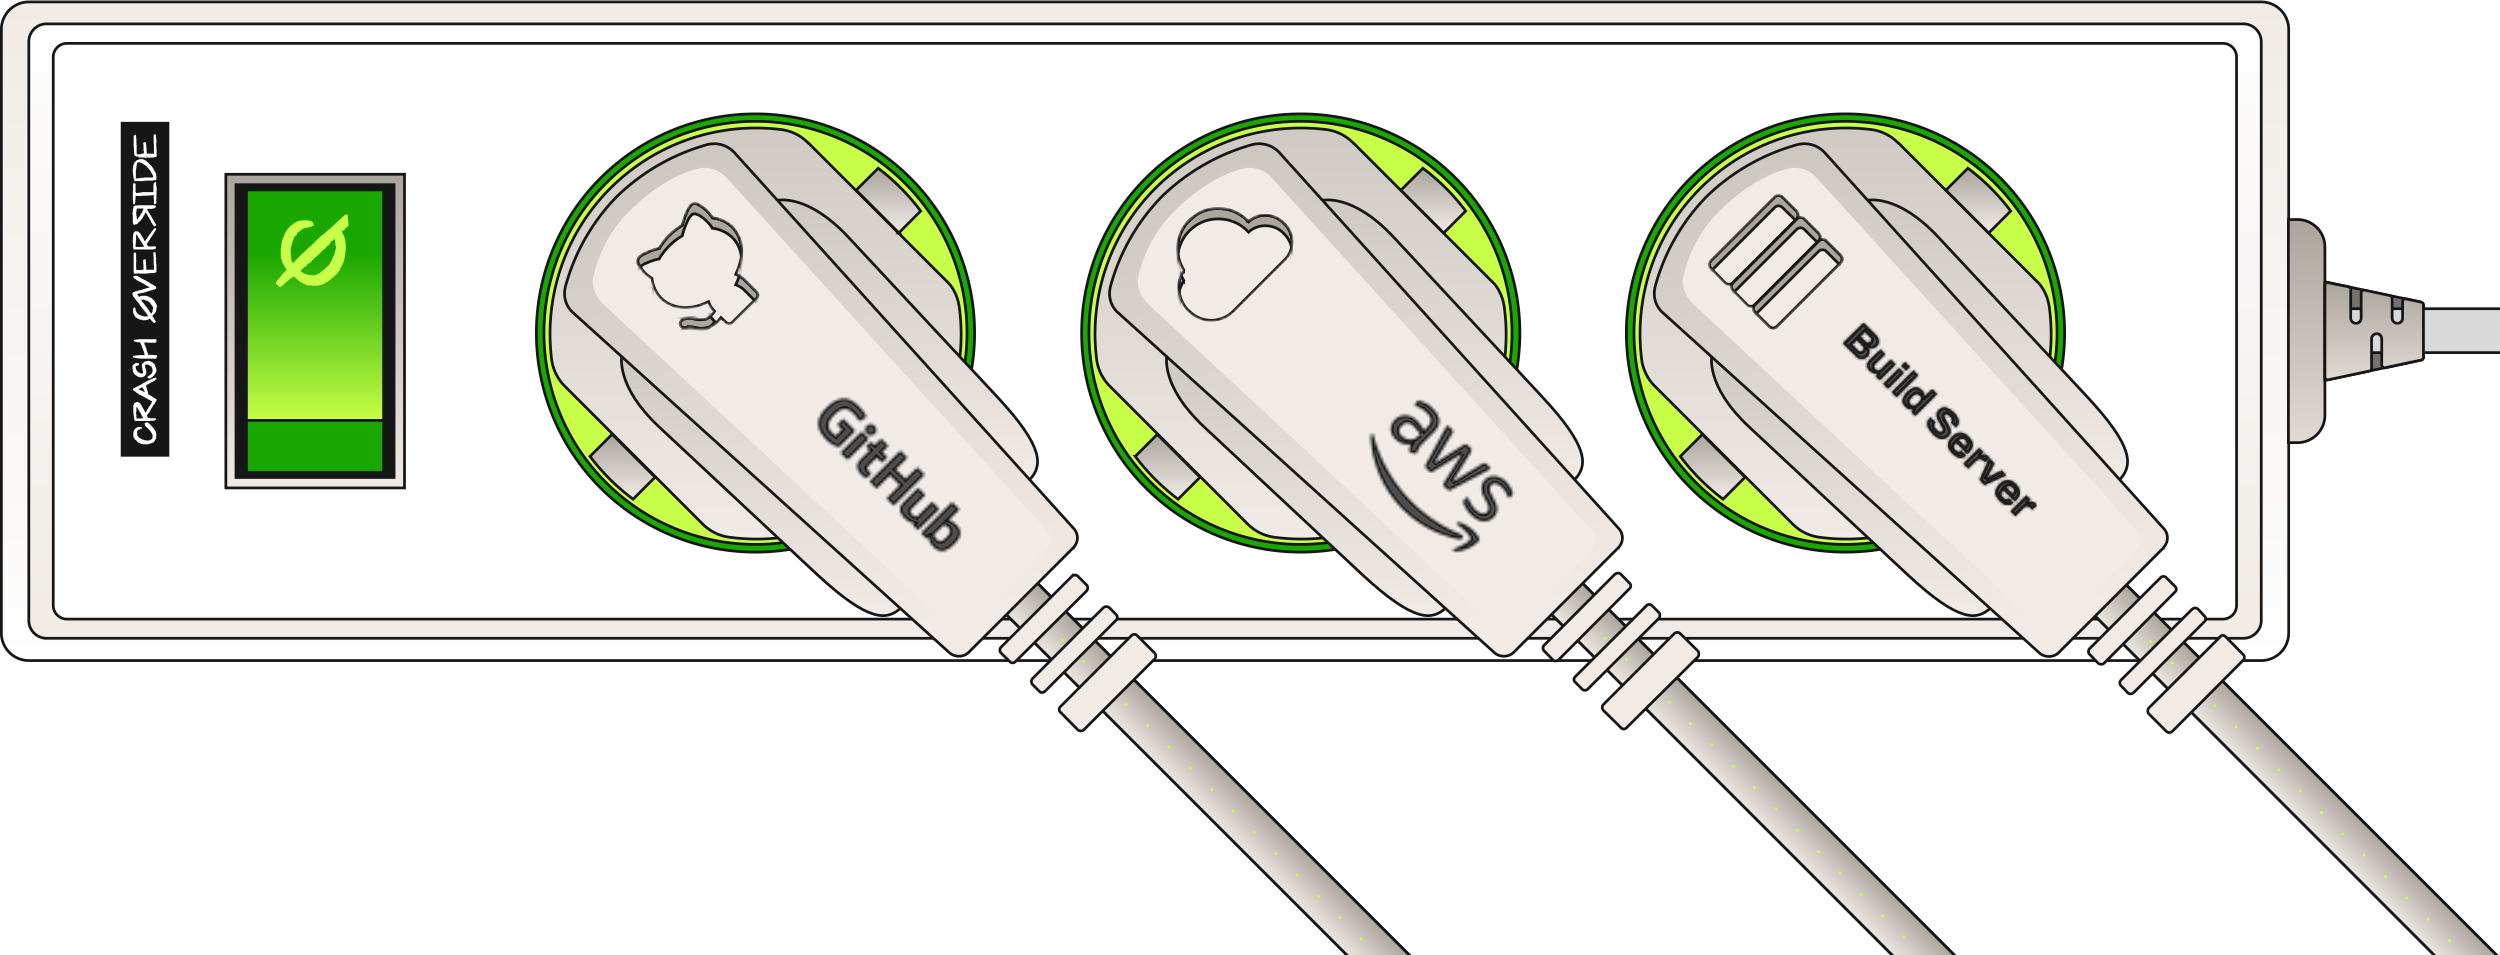 <svg viewBox="0 0 911 348" fill="none" xmlns="http://www.w3.org/2000/svg"><g clip-path="url(#a)"><path d="M10.5.7H824a10 10 0 0 1 10 10v220a10 10 0 0 1-10 10H10.5a10 10 0 0 1-10-10v-220a10 10 0 0 1 10-10Z" fill="url(#b)" stroke="#161616"/><path d="M17 8.7h800.5c3.6 0 6.5 3 6.5 6.5v211c0 3.5-3 6.4-6.5 6.4H17a6.5 6.5 0 0 1-6.5-6.5V15.2c0-3.6 2.9-6.5 6.5-6.5Z" fill="url(#c)" stroke="#161616"/><path d="M24.4 15.8H810a5 5 0 0 1 5 5v199.8a5 5 0 0 1-5 5H24.4a5 5 0 0 1-5-5V20.8a5 5 0 0 1 5-5Z" fill="#fff" stroke="#161616"/><path d="M82.3 63.5h65.1v114.3H82.3V63.5Z" fill="url(#d)" stroke="#161616"/><path d="M86 67.3h57.6V174H86V67.3Z" fill="#161616" stroke="#161616"/><path d="M89.8 69.2h50v103h-50v-103Z" fill="#19A700" stroke="#161616"/><path d="M89.8 69.2h50v84h-50v-84Z" fill="url(#e)" stroke="#161616"/><g filter="url(#f)"><path d="m126.5 78.4.2-.3a2 2 0 0 0-1.6.8l-.3.2-1 1-1 .8-1.5 1.5-1.1 1-1 .7-.7.8L117 86l-.5.5-.4.3-1.8 1.8-.7.7-1.2 1-1.3 1.3-.8.7-.6.6-.9.9-1.6 1.6-.3.3-.3.2-.4-1.1-.1-.7v-.5l-.1-.5c0-.8-.2-1.6 0-2.5 0-.3 0-.7.2-1.1l1.1-3.3.1-.1h.2l.4-.4.4-.8.2-.3.3-.1v-.1l.3-.1.3-.3 1-.7h.2l.3-.2h.3V83h1v-.2h.2l.3-.3-.3.3c.3 0 .5 0 .7-.2.3 0 .5-.2.7-.3.2 0 .5 0 .4-.4v-.2c0-.5-.7-1.1-1.2-1.2a8.7 8.7 0 0 0-3.5-.1h-.4l-.3.2h-.4l-1.2.6-1.4 1.1-.1.1-.1.1-.3.3-1 1.2c-.4.8-.8 1.5-1 2.3-.2 0-.2.2-.3.4l-.1.4v.2l-.1.1-.3 1.3v.3l-.1.2v1.3h-.2v2.6l.1 1 .3.7.2.8.7 1.3.2.4v.1c.3.3.6.5.6 1l-.9.9-.8.9-.8 1-1.2 1.4c-.3.7-.2 1 .4 1.2l.5.5c.1.4.4.3.6.2.3 0 .6-.3.8-.5l1.1-1 2-1.7.4-.2.4-.2v-.1h.4l.2.4c.2 0 .3.2.4.4l.4.1.1.2.3.3.4.2c.3.3.5.6.9.5 0 .2.1.2.2.3a203.7 203.7 0 0 0 1.4.6h.2l.4.2h1.5v.2h.2v-.1h1.6v-.2.2h.5l.6-.3h.4l.2-.1h.5v-.2l1.1-.4v-.1l.1-.3h.5l.2-.1.5-.5.5-.3c.1-.4.4-.5.8-.6l.1-.3.2-.2.2-.1.1-.2.3-.1.2-.3.3-.2.1-.2.4-.6c.3-.3.6-.5.6-1l.1-.3.4-.5.9-2 .5-2.3.2-2v-1.7l-.1-1a8 8 0 0 0-.6-2.3l-.2-.3a14 14 0 0 0-.3-.7c0-.1 0-.2-.2-.3v-.2l.3-.3c.1 0 .2 0 .3-.2h.2a3573.8 3573.8 0 0 0 .7-1h.2v-.1h.1l.2-.2.2-.1v-.2l.2-.1v-.4l-.1-1.2-.2-2.2h-.3Zm-15 4.2Zm-3-1.8ZM103 94l-.2-.5.2.5v.4-.4Zm-.3-3v-.5.5Zm1 1.6v-.1.1Zm1 3.5h.2-.2ZM121 83h.2-.2Zm-.6 1.8Zm0 3.3c.2-.2.2-.4.2-.5 0 .1 0 .3-.2.5Zm-7.6 7.5-.1.1Zm-.5.4-.3.1.3-.1Zm-1.6 1.4.3-.3-.3.3Zm-1.2 1v-.1Zm.7 1.4h.1-.1Zm.6 1.9h-.4.7-.3Zm.6-1.5h-.3.3Zm7.9 2.3Zm.3-.3Zm2.8-5 .2.1h-.2Zm0-7.7v1.1l-.2.6v.2l-.2.2v.6h-.1v.6l-.2.2-.1.1-.4 1-.2.6-1 1.7-1.3 1.3-2.3 1.9-.8.4-.7.3h-1.6l-1.8-.3-.2-.2h-.3l-.5-.4h-.2l-.2-.1c-.6-.5-.5-.4-.3-.9l.2-.1V98c.2 0 .3-.1.3-.2l.2-.1.1-.1.2-.2.1-.1h.2l.4-.3.2-.3h.1c0-.2.2-.2.2-.3l.2-.2.2-.1.2-.2.4-.1.2-.1.1-.2.1-.2.5-.6c.2 0 .3-.2.4-.4l.4-.3.3-.3.7-.6.3-.2v-.2.2l.2-.2v-.1l.2-.2v.1l.3-.2v-.1l.2-.3 1-.9h.2l.2-.3 1-1h-.1l.2-.2h.4v-.4h.3v-.3h.1l.2-.3h.1v-.2l.1-.3.2-.1.1-.1h.2l.1-.1.3-.3.3-.5h-.2.3l-.4.5.4-.2.2.1v.8a13.4 13.4 0 0 0 .1.5v.9Zm0 .4.2-.1h-.2Zm1-3.5Zm1.3-2a17.3 17.3 0 0 1 0-.5v.5Zm.9-1h-.1Z" fill="#C8FF48"/></g><path d="M834 80h3.2a10 10 0 0 1 10 10v61.3a10 10 0 0 1-10 10h-3.3V80Z" fill="url(#g)" stroke="#161616"/><path d="m847.2 102.7 35 7.4c.5.1.9.5.9 1v19.1c0 .5-.4 1-.8 1l-35.1 7.4v-35.9Z" fill="#76716E" stroke="#161616"/><path d="M847.5 112.5h318v16h-318v-16Z" fill="#D9D9D9" stroke="#161616"/><path fill-rule="evenodd" clip-rule="evenodd" d="M860.4 106.7a1 1 0 0 1 1.2-1l9.3 2c.5.1.8.5.8 1v7.2a1.9 1.9 0 1 0 3.8 0v-6a1 1 0 0 1 1.2-1l5.6 1.2c.4.1.8.5.8 1v19.1c0 .5-.4 1-.8 1l-13.1 2.8a1 1 0 0 1-1.3-1v-9.5a1.9 1.9 0 0 0-3.7 0v10.7c0 .5-.4 1-.8 1l-15 3.2a1 1 0 0 1-1.2-1v-33.5a1 1 0 0 1 1.2-1l7.4 1.6c.5.1.8.5.8 1V116a1.9 1.9 0 0 0 3.8 0v-9.2Z" fill="url(#h)"/><path d="m861.6 105.7.1-.4 9.3 2v.4l-.2.5-9.3-2v-.5Zm10.1 3h.5v7.2h-1v-7.2h.5Zm0 7.2h.5c0 .8.6 1.4 1.4 1.4v1c-1.3 0-2.4-1-2.4-2.4h.5Zm2 2v-.6c.7 0 1.3-.6 1.3-1.4h1c0 1.4-1 2.4-2.4 2.4v-.5Zm1.8-2h-.5v-6h1v6h-.5Zm1.2-7 .1-.5 5.6 1.2-.1.5-.1.5-5.6-1.2.1-.5Zm5.6 1.2v-.5c.8.2 1.3.8 1.3 1.5h-1c0-.3-.2-.5-.4-.5v-.5Zm.8 1h.5v19.1h-1v-19.1h.5Zm0 19.1h.5c0 .8-.5 1.4-1.2 1.5l-.1-.5-.1-.5c.2 0 .4-.2.4-.5h.5Zm-.8 1v.5l-13 2.8-.1-.5-.2-.5 13.2-2.8v.5Zm-14.4 1.8h-.5v-9.5h1v9.5h-.5Zm0-9.5h-.5c0-.8-.6-1.4-1.3-1.4v-1c1.3 0 2.3 1 2.3 2.4h-.5Zm-1.8-1.9v.5c-.8 0-1.4.6-1.4 1.4h-1c0-1.3 1-2.4 2.4-2.4v.5Zm-2 1.9h.6v10.7h-1v-10.7h.5Zm-.7 11.7v.5l-15 3.2v-.5l-.1-.5 15-3.2v.5Zm-16.2 2.2h-.5v-33.5h1v33.5h-.5Zm1.2-34.4v-.5l7.5 1.5v.5l-.2.5-7.4-1.5v-.5Zm8.2 2.5h.5V116h-1v-10.4h.5Zm0 10.4h.5c0 .8.6 1.4 1.4 1.4v1c-1.3 0-2.4-1-2.4-2.4h.5Zm1.9 2v-.6c.8 0 1.4-.6 1.4-1.4h1c0 1.4-1 2.4-2.4 2.4v-.5Zm1.9-2h-.5v-9.2h1v9.2h-.5Zm-4.6-11.4.1-.5c.7.2 1.2.8 1.2 1.5h-1c0-.2-.2-.4-.4-.5l.1-.5Zm-7.4 33.9v.5c-.9.1-1.7-.6-1.7-1.5h1c0 .3.3.5.6.5v.5Zm15.8-4.2h.5c0 .7-.5 1.3-1.2 1.5l-.1-.5-.1-.5c.2 0 .4-.2.4-.5h.5Zm6.7-26.5.1-.5c.7.2 1.2.8 1.2 1.5h-1c0-.2-.1-.4-.4-.5l.1-.5Zm-1.7 26.3v.5c-.9.2-1.8-.5-1.8-1.5h1c0 .3.3.6.6.5l.2.5Zm-22-30h-.5c0-1 .8-1.7 1.8-1.5l-.1.5-.1.5c-.3-.1-.6.1-.6.4h-.5Zm28.3 6h-.5c0-1 .9-1.8 1.8-1.6v.5l-.2.5c-.3 0-.6.2-.6.5h-.5Zm-14-4.3v.5c-.3 0-.6.2-.6.5h-1c0-1 .9-1.6 1.8-1.4l-.1.4ZM44 44.4v122h17.7v-122H43.9Z" fill="#161616"/><path d="M50 107.2v.2l.2.1.1.2.2.2v.1l.1.1h.3s.1-.1.2 0c0-.2.2-.2.3-.2h.1l.4-.1h1.4l.2.1h.2l.6.3c.1 0 .3 0 .4.2h.2v.1h.2l.4.4.3.3.2.1v.1l.3.3v.1l.2.2v.1l.3.4v.1l.2.3v.4h.1v.1h.1v.1l.1.4H57v.3l.1-.2v.2l-.1.2v.5l-.1.2v.4h-.1v.3h-.2l-.1.2v.2h-.2v.2h-.2l-.2.3-.1.2h-.2v.4l.1.2.1.1.3.4v.1l.1.1.1.2.2.2.2.4.1.2-.1.2-.2.2-.2.1c-.2 0-.4 0-.5-.3 0 0-.2-.1-.2-.3h-.2l-.5-.7-.3-.3s0 .1-.2 0c0 .2-.1.2-.2.3H54v-.1l-.1.2h-.1l-.2.1h-.3l-.1.1H52l-.2-.1v-.1c0 .1 0 0-.1 0h-.6l-.4-.2c-.1 0-.3 0-.4-.2h-.2v-.1l-.2-.1-.3-.2s-.2 0-.2-.2l-.3-.3-.1-.3-.2-.3c-.2-.1 0-.3-.1-.4h-.1l-.1-.5v-1.1l.1-.3h.1l.2-.2.1-.1h.2l.1.2v.2c.1.1 0 .2 0 .2.2 0 .2.1.1.2v.4l.2.1v.2l.1.1.3.5.1.1.2.1v.2h.1l.2.2v-.1l.1.1h.1l.4.2.3.1.2.1.4.1h.4c0 .1.1.2.2.1h.9l.3-.1s.1 0 0-.1l-.1-.3h-.1l-.2-.4-.2-.2v-.2h-.1s-.2-.1-.1-.2l-.3-.2-.1-.2-.2-.3-.3-.3-.2-.4-.2-.1-.4-.5-.1-.3-.2-.1-.2-.4h-.1v-.2l-.3-.3-.3-.4v-.2H50l-.3-.3v-.2l-.2-.1v-.1l-.4-.5-.2-.3a1 1 0 0 1-.3-.3l-.2-.4v-.1c-.1-.2-.2-.4-.1-.6v-.2l.1-.2.4-.2.5-.2.4-.1h.4v-.1l.5-.2h.3l.2-.1h.2l.2-.1h.2l.2-.1h.1l.2-.1h.2l.1-.1h.3v-.1h.1l.6-.2.2-.1h.3l.3-.1h.2l-.1-.3H54c0-.2-.1-.2-.2-.2v-.1h-.2l-.1-.1h-.2v-.2.1h-.1l-.2-.2h-.2v-.2h-.2l-.2-.1v-.1l-.2-.1-.3-.1a3 3 0 0 1-.4-.3l-.3-.1-.3-.1-.5-.3-.4-.2-.3-.2-.4-.3h-.1v-.1H49v-.2h-.2v-.1h-.1l-.1-.2v-.4l.1-.1h.4l.2-.1h.5l.2.1.3.1.1.1h.1l.5.3h.1l.2.2.7.4h.2v.1h.2v.1l.4.2.3.1.3.2.2.1.5.3.2.1.2.2h.2v.1l.2.1.2.1.1.2h.2l.2.1.2.1v.1h.2v.1h.2v.1l.2.1.2.1.2.1.1.2v.6l-.2.1h-.2c0 .1-.1.2-.3.2l-.4.1-.4.2h-.2v-.1l-.3.2h-.3l-.1.1h-.2l-.2.1-.3.1h-.2s0 .2-.1.1l-.2.1-.4.1h-.2l-.3.2H52l-.4.1a1 1 0 0 1-.3 0v.1H51l-.2.2v-.3h-.3l.1.2v.1h-.1v-.1.1h-.2c-.1.1-.1 0-.1 0v.1H50Zm2.5 9v.1-.2.1Zm-2.2-9.3h-.1c.1.1.1.1.1 0Zm4.3 6.8h.1c0 .2.1.3.2.3v.2h.4v-.2l.1-.1v-.1l.2-.3v-.4l.1-.2v-.2l.1-.2v-.5l-.1-.1-.1-.2-.2-.4-.3-.3-.1-.2c-.1-.1-.2-.1-.1-.2-.1-.1-.2-.1-.2-.3h-.2v-.1l-.2-.2h-.1l-.1-.1-.2-.1-.3-.2-.4-.1H53l-.1-.2h-.3l-.1-.1h-1.1v.1l.2.2.1.2v.2-.1h.1l.2.4.2.1v.1l.2.2.3.4a6.6 6.6 0 0 0 .1.2l.1.2.1.2h.3v.2l.2.2.3.4v.1l.2.2v.1l.1.2h.2l.1.4.1.1v.1l.1.1Zm-2.5 2.5h.1-.1v.1Zm-2-9.2h-.2c0 .1 0 0 .1 0Zm2.3 9.2c-.1 0-.1 0 0 .1Zm0 .3-.1-.1v.1Zm0-.2Zm-1-9.7h-.1Zm.6 9.7-.1-.1Zm4.7-2.6v-.1Zm-4.9 2.4v-.1Zm-.4-7Zm.2 7v.1Zm-1.7-.7Zm1.2-8.8v.1Zm2.2-.6v.1Zm1.6 4.4Zm-1.6 3.3Zm-2.7-6.9v.1Zm2.9-.6Zm-2.2 2.7Zm2.8-3Zm.3 10.2Zm-1.6.4Zm2.8-11h.1Zm-.7 8.6Zm-3.2 2v.1Zm3.1-6Zm0-4.4h-.1Zm-.4.3Zm-2.3.5Zm0 0v.1Zm.2 2.6Zm1.4 7.2v.1Zm-.2-10.3Zm3.5 5.4Zm-3.8-7.7v.1Zm0 10Zm2 33.3v-.2l.2-.4v-.3H55c0-.1 0-.2-.1-.1h-.1v-.2.1l-.2-.1-.3-.1c-.2 0-.2-.1-.2-.2H54c-.1 0-.1-.1-.2 0 0-.1 0-.2-.2-.2v-.1c-.2 0-.4 0-.5-.2v-.1H53l-.1-.1h-.3v-.1l-.3-.2h-.1l-.4-.2h-.1c-.1-.2-.2-.2-.3-.2v-.1h-.2l-.3-.1a1 1 0 0 1-.3-.2l-.2-.2h-.1v-.1l-.2-.1-.5-.3-.4-.4H49l-.2-.2-.2-.2-.2-.3.1-.2.1-.1.3-.2h.3v-.1l.1-.1h.1l.1-.1c.2 0 .2 0 .3-.2h.1s.2 0 .1-.1h.2l.1-.1h.2v-.1l.4-.2.3-.1v-.1h.2l.1-.2h.2l.2-.2.2-.1.1-.1c.1 0 0 0 0 0h.2v-.1l.2-.1h.1l.1-.1.4-.2.1-.1h.1v-.1h.1l.2-.1h.1l.3-.2h.1l.1-.1h.2l.1-.1h.1l.3-.2h.1l.2-.1c.1 0 .2-.1.2 0l.3-.3h.4c0-.1 0-.1.1 0l.2-.2h.3l.2.2v.4l-.3.1-.2.2c0 .2-.2.3-.4.3H56v.1l-.4.2-.3.1-.4.3-.4.2-.2.1-.3.2c-.2 0-.3.2-.5.3l-.2.1v.1h-.1v.1h.1-.1c.1.2 0 .3 0 .4.1 0 .2 0 .3.2h-.1v-.1s-.1 0 0 0v.4h.1v.4h.1s.1 0 0 .2v-.1l.1.2v.2l.2.4v.3l.1.3v.2l.1.2h.3v.2h.2l.2.1.4.3h.1l.4.3c.1 0 .2 0 .2.2h.2c0 .1 0 .1.1 0l.2.2v.1h.1l.4.2h.1v.2l.2.1s-.1.1-.2 0v.3c-.1 0-.1 0 0 .2l-.2.1s0 .1 0 0v.1c-.2 0-.1.2-.2.2h-.1v.2h-.1v.3l-.1.1c-.1 0 0 0 0 .2H56v.1l-.1.1-.1.1v.2c-.1 0-.2.1-.1.2l-.2.1v.3h-.1v-.1l-.1.3-.1.1-.2.3c0 .1-.2.2 0 .4h-.3v.4h-.2v.3h-.1v.1h-.1v.2l-.3.2-.1.1v.1l-.2.2-.2.4.1.2.1.1.1.2s.2 0 .1.2v.1h.8v.2l.2-.1h1.5l.3.1h.1c.1 0 .1.1 0 .2h.2c0 .1 0 .2-.2.2l-.2.1h-.1v.2h-.2l-.6.1h-.9v.1h-3.2s-.2.1-.2 0h-.5c-.1 0 0 0 0 0h-.3a2 2 0 0 0-.3 0h-.9l-.2-.1a.9.9 0 0 1-.3-.4v-.6l-.1-.2v-.5c-.1 0-.2 0 0-.1l-.1-.1v-.7l-.1-.3v-2.6s.1-.1 0-.2v-.1h.2v-.4l.2-.2s.1-.1.2 0v-.2h.2s.1 0 0 0c0-.1.1-.1.2 0 .1-.2.3-.2.4-.2h.2l.2.1h.1l.2.2h.2v.2h.2v.1l.1.1.2.2v.1l.2.2v.2l.1.1c0 .2.1.2.2.3v.1l.1.2.1.2.2.2.1.3.1.1.2.4.1.2v.1l.2.2v.2l.1-.1v-.2c0-.1.1-.1.2 0v-.2c0-.2 0-.3.2-.3v-.2l.2-.2c0-.2.1-.2.2-.3 0-.2.1-.3.2-.3v-.1l.1-.2c.1 0 .1-.1 0-.2.2 0 .2-.2.3-.3v.1h.1v-.1l.1-.2.1-.2v-.1h.1v-.2h.2v-.2Zm.3-1.3h-.1.1Zm-.4 0 .1.1h-.1v-.2.2Zm-4-4.3h.1-.1l-.2.2h-.2l-.1.1v-.1.1l-.2.1.3.2h.1l.3.1.4.2.2.1.4.2s.2 0 .3.2h.2l.2.2-.1-.4v-.2h-.2v-.2l-.2-.3c0-.2-.1-.3-.2-.3v-.3s-.2 0-.1-.1c0 0-.2-.1-.2 0h-.3l-.2.2h-.1Zm-1.4 9.5v1.6h1.1c0-.1.1 0 .2 0h.5v-.1h.7l-.1-.2-.1-.2-.1-.1v-.2h-.2v-.2l-.2-.3-.1-.3-.1-.3h-.1l-.1-.2v-.2c-.2 0-.2-.2-.3-.3v-.1c-.2-.1-.2-.3-.3-.4v-.1l-.1-.1-.1-.2-.2-.4-.1-.1-.2-.2-.1.1v.2s0-.1 0 0v1.4h-.1l.1.2c0 .1-.1 0-.1 0v.1l-.1.1v.5Zm5.6-5h.1s-.1 0 0 .1Zm-2.2-1.4h.1Zm.6 7.8h.1v-.1.1Zm-.2-7.3.1-.1Zm-2.5-3.6Zm2.3 3.4Zm-.5 0v-.1Zm.3 0v-.1Zm.9.4Zm-.4-.2h-.1Zm-.1 5.2Zm.3-5v.1h.1Zm-1-.8h-.1Zm2 1.1Zm.8.5Zm-.5 0Zm.3.6v.1Zm0-1.7Zm-5.6 3.3Zm5.7-2.1Zm0-.1Zm0 .3Zm-.4-.4Zm-5.4.9Zm4.7-1.4Zm-.6-.4Zm-.3-.2Zm-.7-.3Zm-1.6-64.2-.1.2-.2.2-.2.2h-.1v.1l-.3.2v.1h-.1c0 .2-.1.2-.2.3l-.2.1h-.4v.1h-.1v-.1s-.1 0 0 0h-.2c.1-.1 0-.1 0-.1v.1H49v.1h.4l-.1.2v.1-.2H49v.2l-.2-.1c0-.1 0-.2-.2-.3v-.1a2.4 2.4 0 0 1-.2-.4v-2.9h-.1v-.5c.1 0 0 0 0 0v-.4l.1-.2v-.8l.1-.4.1-.1v-.4h.1v-.4h.3c0-.2.2-.2.3-.2h.7l.2-.1h6l.5.2h.1v.4l-.1.2h-.1l-.2.2s.1 0 0-.1v.1h-.1l.1.2a28 28 0 0 0-.2 0H56h.1-.4c-.1.1-.2 0-.2 0v.1h-1.9v.2l.1.2.3.4v.2l.2.3.1.2.3.3.1.3.2.2.1.2.1.2c0 .2.2.3.3.4v.2h.1c0 .2 0 .3.2.4.1.1 0 .2.2.3v.2c.2 0 .2.2.2.3l.2.3.3.5.3.5c0 .2 0 .3-.2.4h-.2v.2h-.2l-.3-.2-.5-.7v-.2h-.1s0-.2-.2-.2v-.1l-.1-.1-.1-.2v-.2c0-.2-.2-.2-.2-.3 0 0-.1 0 0-.1l-.1-.1-.2-.3-.2-.4-.4-.6-.2-.5-.2-.2V78l-.3-.4-.2-.2c0 .2-.1.2-.2.2v.1-.1l.1.2c-.2-.1 0 0-.1.1h-.1v.4h-.1v.2h-.1l-.1.1-.1.1v.2h-.1v.2l-.2.2v.2h-.2v.4h-.1v-.1l-.1.1v.1s0 .1-.1 0h-.1v.1c0 .1-.1.2 0 .2h-.2v.1Zm-1.2-1h-.2v.2l.2.3h-.2.1v.2h.2v-.1h.1c.1 0 0-.2 0-.2l.2-.1v-.1h.1c0-.2 0-.3.2-.4l.1-.2v-.1l.3-.2v-.3a39.8 39.8 0 0 1 .5-.7c.1 0 0 0 0-.1h.2V77h.2l-.1-.2c.1 0 .2 0 .2-.2s0-.3.2-.4c0 0 0-.2-.2-.2h-2c0-.1-.2 0-.2 0v.1c-.2 0-.1 0-.1-.1 0 0-.1 0 0 .1v.4h-.1v.2c.1 0 .1 0 0 .1l.2.2h-.2v.2h-.1c.1 0 0 0 0 .2v.4h.1v.1s-.1.2 0 .2v.6h.1v.6Zm6-3.3h.2v-.2c-.1.1-.2 0-.2.2Zm-3 1.3h.1-.1ZM49.7 79l.1-.2c0 .1-.1 0 0 .2Zm6.1-3h.1Zm-4.4 0v-.1c-.1 0-.1 0 0 0Zm-1.6 3.3Zm2.5-3.4v.1-.1Zm3.7.1Zm-1.4 4h.1Zm-2.4-4ZM50 76v-.1Zm2.2.6Zm2-.6v.1Zm2 .2Zm-1.1 4.4H55Zm-2.3-3Zm3.7-15h.1v.2l.1.2.2.3v.6l.1.5v1.1h-.2l-.1.1-.2.1H56l-.3.1H53l-.3.1h-.4c-.2.1-.3 0-.4 0v.1h-1.4l-.1-.1h-.2.1l-.2.1h-.9c-.1 0-.3-.1-.3-.3v-.2l-.2-.4v-.3l-.1-.4v-.1l-.1-.7c-.1 0 0-.1 0-.1v-.6h-.1v-1.3h.1v-1l.1-.2.1-.5.1-.2v.1l.1-.3v-.2c.1 0 .2 0 .2-.2l.1-.1.1-.1c.1 0 .2 0 .2-.2.1 0 0 0 0 0l.3-.2.2-.2h.3l.2-.2h.2l.2-.1H52l.2.1h.1l.2.1.1.1h.1l.1.1h.2l.2.2c.2 0 .2.2.2.2l.3.1h-.1l.1.2V59l.1.1c.1.2.2.2.3.2v.1s.1 0 0 .1h.1l.2.2.2.2v.1h.1l.2.2.2.1v.1l.3.3c0 .1 0 .2.2.3v.1l.3.4.1.2.1.3s.1.1 0 .2h.2v.2c.1 0 .1 0 0 0 .2.1.2.2.2.3Zm-5.7-3.7.2.1v-.1h-.2Zm-1.2 5.3h-.1v.8h1v-.1h.7l.2-.1h.8s.1-.1.2 0l.2-.1h2.9c.2-.1.3-.1.3-.3l-.1-.5-.4-.7-.5-.9-.1-.2-.3-.3-.3-.4-.5-.5a7 7 0 0 0-.4-.5l-.4-.2-.4-.3-.2-.1-.1-.1-.3-.2-.2-.1-.3-.1h-.1l-.2-.1V59h-.1c0 .1-.1.1 0 .2h-.3l.1-.1v-.3h-.1v.4l-.2-.2v.3H50v.2l-.1.1v.4h-.1v.2h-.1l.1.2v.2h-.1v.7l-.2.1h.2l-.2.2h.1v.4l-.1.1V64Zm1.6-5.4v.2-.2Zm-.1.3v.1Zm0-.2H51v.1-.1Zm-.4 0Zm-1.3 3.4v-.1Zm1 3.6Zm.5-6.8Zm-1.2.6h.1Zm0 6.2Zm7-3h-.1ZM50 59Zm-1.3 32v-.2l-.1-.3v-.1l-.1-.2v-1.4l-.1-.2v-1.9l.1-.4v-.8l.1-.2.1-.3v-.1c0-.1.2-.2.1-.3l.2-.1v-.1h.2v-.1h1l.3.2c.2 0 .2.1.2.2h.1c0 .2.2.2.2.3h.1v.1l.3.4.1.3v.2-.1c.2 0 .2.1.2.2l.2.2v.1l.2.3v.2h.2l.1.4.1.2.1.2.1.2h.1v.1l.2-.3.2-.3.2-.3h.1v-.2l.1-.1.2-.3.2-.3.1-.1.1-.1a9.2 9.2 0 0 1 .4-.6l.3-.4.3-.4.1-.2.2-.3h.1l.1-.2.3-.4.3-.3.1-.1h.3l.1.2v.2h.2l-.2.3c0 .1 0 .2-.2.1.1.1 0 .2 0 .2v.1h-.1v.1l-.1.2-.2.2c-.1.1-.1.2 0 .2l-.2.2-.3.4-.1.2-.3.4-.2.4-.2.2v.1h-.2v.4l-.2.2c0 .1-.1.2-.3.2l.1.1-.1.2H54v.1h.2l-.3.3v.1s0 .1-.2 0v.2h-.1v.2l-.1.2v.2l.1.1.2.1.1.2c.1.2.2.3.4.2h1.3c.2 0 .3-.1.4 0 .2 0 .3-.2.5 0h.1l.2.1v.5l-.1.1v.2h-.2.1c0 .1 0 0-.1 0v.1h-.3s-.1.1-.2 0l-.1.1h-1.1s0 .1-.1 0h-.8c-.1 0-.3.1-.4 0h-4.7Zm.8-3.4v.1-.1.4s0-.2 0 0v.9h-.1V90h2l.7-.1h.3c.1 0 .1 0 0-.1v-.2l-.1-.2-.2-.3-.2-.2s0-.2-.2-.3v-.2l-.3-.3v-.2h-.1c0-.2-.1-.3-.2-.3 0-.1 0-.2-.2-.3a2 2 0 0 0-.4-.6v-.1l-.2-.2v-.2s-.1 0 0-.1c-.2 0-.2-.2-.3-.3l-.1-.2h-.1c0-.2-.1-.2-.2-.2v2.2Zm4 1.1s-.1.1 0 .2v-.2Zm-4-2.5v-.1.1Zm3.2 3.6Zm-2-3.1Zm-.6-1.1Zm4.2 2 .1-.1Zm-.1 0s-.1 0 0 0Zm.7-1Zm1.5 4Zm.4-7Zm-7.4 5.6Zm7.3-5.5ZM54 88Zm2.4 2.8Zm-2-3.5v.1Zm-3.8-.8Zm3 2h-.1Zm-.7 66.7-.1-.2v-.4h-.1v-.4s.1-.1.2 0v-.1h.1c0-.1.1 0 .2 0v-.2h.4l.3.1.2.1a31.5 31.5 0 0 1 .2.3c.1 0 .2 0 .3.2l.1.1.2.1v.2c.1 0 .2 0 .3.2l.2.3h.1l.2.3h.2v.2l.1.2.2.1.1.3.2.2v.2h.1l.1.2.1.2v.2s.1 0 0 .1v.2h.1v.3l.1.3v.2h-.1v1.1l-.2.2-.2.3-.1.3-.1.2-.2.2-.1.1-.1.1-.2.1c-.1.1-.1.1-.2 0 0 0-.1 0 0 .2H55l-.1.1h-.2l-.1.1-.5.1-.2.1h-.6c0 .1 0 0-.1 0H52l-.1-.1h-.3l-.2-.1-.3-.1s0-.1 0 0l-.1-.1a.9.9 0 0 0-.4-.1l-.1-.1-.3-.2-.1-.1-.3-.3v-.1l-.2-.1v-.2l-.2.1-.1-.1c0-.2-.1-.2-.2-.2v-.3h-.2v-.2c-.1 0 0 0 0-.1h-.2l-.1-.6v-.6c-.1 0 0-.2 0-.2v-.6l.1-.4h.1l.1-.3v-.2l.1.1v-.2l.2-.1v-.2h.1l.1-.1h.2l.1-.2h.1s0-.2.2-.2h.3l.2-.1h.7l.4.1.1.1v.3h-.1l-.1.2v-.1.2h-.2c0-.1.1 0 .1 0l-.1-.2v.1l-.4-.1.1.1s.1 0 0 0v.2h-.4l-.3.2-.1.2c-.1 0 0 .1-.2 0v1.6s.1.1 0 .2l.2.2.2.2v.1h.1l.1.2.2.1h.1l.1.2c.1 0 .1 0 0 0l.4.1v.1h.1l.2.1.3.2c.2.1.4 0 .6.2h.4l.1.1h1.4c0-.1.2 0 .2-.2h.3v-.1l.2-.1v-.1l.2-.1v-.1h.1v-.2l.1-.2v-.8l-.2-.5-.1-.2-.1-.1-.2-.4-.2-.2v-.2h-.2c0-.2-.1-.2-.2-.3v-.1h-.1l-.1-.2-.1-.1-.2-.2h-.1c0-.1 0-.2-.2-.2l-.1-.2h-.1l-.2-.2-.2-.2-.1-.1v-.1Zm-3.1 5v.1ZM54 156Zm1.7 5.2v.1-.1Zm-.1.2h-.1Zm-4.8-5Zm-1.5 3.7Zm3.8-4.9v.1Zm-2.8 1.4h.1Zm3.4-.8Zm-4 2h.1v-.1Zm-.7-1.2Zm.4 3.8Zm4.3-4.8Zm-3.7.2Zm1 5.8ZM49.8 57.1h-.4l.1-.1c.1 0 0 0 0 0h.1v-.2c-.1 0-.1.1-.2 0h-.2v.2l-.1-.2-.1-.4-.1-.4v-.5l-.1-.5v-.8c-.1-.1 0-.2 0-.2s-.1 0 0 0v-.4l-.1-.1v-3.7c.1-.1 0-.2 0-.2v-.2h.2v-.1h.1s0-.1.2 0V49s.1.1.2 0v.3-.2h.1v.3l.1.1v.8h.1v1.4s0-.1 0 0v.2c0 .2.1.3 0 .4 0 0 .1 0 0 .2v.1l.1.2v3c.1.1 0 .1 0 .2 0 .2 0 .2.3.2h1.1c0-.1.1 0 .1 0h.1V56h.8s0-.1.2 0v-.9l-.1-.2v-1.4c-.1 0 0 0 0-.1-.1 0 0 0 0-.1 0 0-.1-.1 0-.2v-.5h-.1v-.5l.1-.2h.2l.2-.1c0-.1 0 0 0 0 .1-.1 0 0 .1 0h.3v.3h.1v.7l.1-.1v.2c0 .1.1.2 0 .2v.4l.1.4V55s.1.1 0 .1l.1.5v.4h2.6v-2.4c-.1-.1-.1-.1 0-.1V53c-.1-.1 0-.3 0-.4l-.1-.3V49l.2.1.1-.1h.2v-.2s0 .2.2.2v-.1.1h.1v.7h.1v1l.1.3v1.2h-.2.1v.4l.1.1v.1l-.1.1v.1l.1.1v.2l-.1.1.1.2v.2c.1.1 0 0 0 0v.8h.1v.5c-.1.1 0 .2 0 .2v.4c-.1 0 0-.1 0-.2-.1.1-.1.1 0 .2-.1.1 0 .2 0 .2-.2.1-.2.2 0 .3v.8H57l-.1.2h-.6v.2c-.1 0 0-.1 0-.1-.2 0-.1 0-.1.1h-.8v.1h-.2.1v-.1h-.7v.1h-.5v-.1H54h.2-.3c-.1 0 0 0 0-.1h-.3v.1h.1v.1h-.2v-.2.2h-.7l-.2-.1h-2.1V57h-.2c0 .1 0 .1.1 0v.1H50V57h-.2v.1Zm4.4 0h.1-.1V57Zm-1 0h.1V57Zm-3-.1s.1 0 0 0H50Zm.4 0 .1.2v-.1l-.1-.1Zm1.6 0s-.1 0 0 .1V57Zm3.7 0h-.1Zm-1.3 0v.1s.1 0 0-.1h-.1Zm-1.2 0s-.1 0 0 .2h.2c0-.1 0-.2-.2-.2h.1-.2Zm.3.2a38.1 38.1 0 0 1 0-.3v.3Zm-.8 0 .2-.2h-.3l.1.1Zm-1.6-.1h.2v-.2.1h-.2Zm3.3 0v.2h.2l-.2-.1Zm-4.2 0v-.2.2Zm1.5-.2v.2-.2Zm4.1 0v.2l.1-.1Zm-1 .1v.2h.1L55 57Zm-5.3-.2v.2-.2Zm1 .2h.2s0-.1-.1 0Zm4.2.1h-.2.2Zm-4.3-.2c-.1 0-.1 0 0 .1Zm1.2.2v-.2.2Zm-.2-.1v.1-.1Zm1.7-3.7v.2-.2ZM52 57.1V57Zm4.2 0V57ZM54 57Zm1-.1Zm-.5.3s0 .1 0 0Zm-2 0Zm0-.1h-.1Zm1.8.2Zm0-.3v.1s.1 0 0 0Zm.7.1Zm.3 0V57Zm-1.3.1v.1Zm-3.1 0Zm4.8-.2Zm-1.6.1Zm-2.9 0v-.2.1Zm5.7-.2Zm-2.4.3Zm1.3 0Zm-2.6 0ZM51 57Zm4.5-.1Zm-.4.1s.1 0 0 0Zm-3.3.2Zm-.5 0Zm.8 0Zm4.4-5Zm-4 4.7Zm-1.4 0Zm2.1.4Zm-.4 0v-.1Zm-4.4 72.8c-.1 0 0-.2 0-.2v-.1l.1-.1h.1l.3-.1h.4l.3-.1h.5l.6-.1h2v-.2l-.1-.3-.1-.5a9 9 0 0 0-.4-1.1l-.1-.3-.2-.4-.2-.6-.2-.5-.1-.2-.2-.3-.1-.2c0-.1-.1-.1-.1 0 0-.2 0-.2-.1-.1H50s-.1-.1-.2 0l-.6-.2H49c0-.1 0-.2-.1-.1l-.2-.3c0-.1 0-.2.2-.2l.3-.1.6-.1h.6l.4-.1h6l.2.2v.8c-.1 0-.2 0-.2.2 0 0-.1 0 0 0h-.1c-.1 0 0 0 0 .1H54l-.2-.1h-1.1l-.1.1v.4-.1.3l.1.1h.1v.3l.2.1v.2l.1.2v.1l.1.3.1.2.1.2v.4l.2.2v.2l.1.3v.2l.2.2v.5l.1.1h1.5l.8.1h.8l.2.4-.1.2-.2.4v.2h-.1v.1h-5.5l-.4-.1h-.5s-.1-.1-.1 0h-.1c-.1-.2-.3 0-.4-.1h-.3c0-.1-.1-.1-.1 0l-.2-.1h-.1v-.1h-.4.1-.4v-.2l.1.1v-.1h-.2v-.1Zm.6.1h-.2.2Zm-.3 0Zm4.2-1v.1Zm0 0v-.1Zm-4-5h-.1v.1Zm3.7.6Zm-2.2-.2h.1Zm-1.7-25v-7.2c0-.1 0-.2.2-.3h.1V92h.2l.1-.1v.1h.1v.1l.2.3v.9-.1 1.6l.1.1s-.1.1 0 .1v.4h-.1v2.2l.1.4v.4h1.6l.4-.1h.6v-.7c-.1-.2 0-.3 0-.4v-.6l-.1-.4v-1.5l.2-.1v-.1h.4l.3.1v.5l.1.4v-.1.4c0 .1 0 0 0 0v.8l.1.2v1.3l-.1.2h2.9v-1.6l-.1-.1v-3l-.1-.3V92c0-.1.2-.2.4 0 0 0 0-.2.1 0 0-.1.1-.2.2-.1v.1l.1.3v.7l.1-.1v.2s.1.1 0 .2v.6h.1v.2h-.1v.2h.1v.5h-.1v.4h.1v.3-.1.8l.1.1v.2-.1V99l-.1.2h-.2v.2h-.2c0 .1-.1.1-.2 0l-.2.1h-1.4c0 .1 0 0 0 0l-.2.1h-1v.1h-3c0-.1 0 0 0 0v-.2h-.2v.2h-.2c0-.1 0 0-.1 0h-.2c0-.1-.1 0-.2 0h-.7l-.2-.2h.2l-.2-.2v.2Zm.8 0Zm.6 0v.1-.1Zm2.9-4.3Zm-3.4-1V94v.1Zm0 4.2Zm1.3 1.2Zm2.6 0v-.1Zm-.9-4.8Zm-3.5 4.7Zm.5 0Zm7.3 34.5v.3l.1.3v.6l-.1.2-.1.3-.3.4v.1l-.2.2v.1l-.3.3-.4.4-.4.3s-.1.1-.2 0v.2h-.3l-.3.1v-.1h-.1.1v.1H54l-.2-.3v-.3c.1-.2.2-.2.3-.2v-.1l.3-.2c.2 0 .3-.1.3-.2l.3-.2.2-.2.1-.1.1-.3h.1v-.2l.1-.3v-.7l-.2-.5-.2-.5-.3-.2-.7-.4-.6-.2-.4.1H53l-.1.1-.2.3h.2v.3-.1.5s0 .2.2.2v.4h.1v.4h.1v1.1l-.1.3-.1.1-.2.3-.4.4-.3.1v.1H52l-.3.1H51l-.2-.1h-.2l-.1-.1-.3-.1H50c0-.2-.2-.2-.2-.2l-.3-.3h-.2l-.1-.2s-.1 0 0-.1H49l-.2-.3-.2-.3v-.1l-.1-.2v-.3l-.1-.1v-.5l-.1-.2v-1.2l.2-.1v-.1s0-.2.1-.1l.3-.2.3-.3.4-.1h.8c.2.1.3.3.2.4v.2l-.1.1v.1a1 1 0 0 1-.6.2c-.2 0-.4.1-.5.3v.2l.1.2v.3l.2.3c-.1-.1-.1 0-.1 0v.1-.1l.1.2v.1l.1.1.2.2v.1l.2.1v.2h.1s.1.1.2 0c0 .2.1.1.2.2l.2.1.1.1h.2l.2.1h.4c.3 0 .3-.2.3-.3v-.4c0-.1-.2-.2-.1-.4l-.1-.4v-.3l-.1-.1v-.2l-.1-.4v-.8l.1-.2h.1v-.2h.3v-.1l.1-.2h.1v-.2l.6-.2h.2l.6-.2h.3l.5.1h.2l.2.2.2.1h.1l.1.1h.2l.1.1v.1h.1c0 .2.1.2.2.2l.2.2v.1l.1.1.1.1.2.2s-.1.1 0 .2v.1-.1.2l.1.4.1.1v-.1.2Zm-7.3.4Zm3.5-.3ZM49.5 70v.2l.2.2v-.1h.7c0-.1.1-.1.1 0v-.1h.7l.7-.2h3.9s.1 0 0-.1h.1v-2.6l.1-.2v-.4h.2l.1-.2h.2v-.2h.2c0 .2 0 .1.1.1l.1.2v.5c.1 0 0 .1 0 .2v.3l.1.3v.1l.1.3v.3c0 .1-.1 0 0 .2v1-.2H57v.5c.2.1.1.2 0 .3l.1.1c-.1 0 0 .1 0 .1v.2H57v1.8l-.1.3v.3h.1v.7l-.1.2-.2.2-.3.1h-.2l-.1-.5v-1.2l-.1-.3v-1.3h-.5l-.3.1h-.7s-.1.1-.2 0h-.1l-.2.1h-.5l-.1-.1c0 .1 0 0 0 0v.1H53s-.1.1-.1 0h-.2s-.1.1-.2 0c-.1.2-.2.1-.2 0v.1h-1.1s0-.1-.2 0h.1s0 .1-.1 0h-1.6v.3-.1c.1 0 0 0 0 .1v.8l-.1.3v1h-.1v.4l-.1.2h-.5v-.1l-.1-.4v-.5c-.1 0 0-.1 0-.2-.1 0 0 0 0 0l-.1-.3v-3.2l.1-.5V67l.1-.1h.1v-.1h.1l.2.1-.1-.1.1-.2h.1v.2c.1 0 .1-.1.1 0h.2-.1v.3l.1-.1v3Zm3.8 1h-.1.2-.1Zm-1 0v.2c.1 0 .1 0 0 0v.1h.3-.1V71h-.1Zm2.4-.1c0 .2 0 0 .1 0h-.1Zm2.2-2.8v.1-.1Zm-.8-1.3Zm-.5 4.1h-.1Zm1.3-1.9v.2-.2Zm-4.8 2.2v.1Zm-.8 0V71Zm5.6-.5Zm0-2.3s.1 0 0 0Zm-2.8 2.8Zm-4.8-1.3Zm5.8 1Zm.6.2Zm-.8-.3Zm-5 .3v.1Zm4.5.1Zm-3.2 0s0-.1 0 0Zm-1.3.1h.1Zm7-2v-.1ZM54.1 71Zm2-4.2Zm-6.4 4.3Zm.1.1Zm3.1 0Zm2.3-.3Zm.3 0Zm-4.8.3Zm5-.4Zm-1.2.1Zm1.4-3.8Zm.3-.4Zm-4 4.3Zm1.4 0Zm-3.5 0Z" fill="#fff"/><path d="M49.8 57.1V57c.1 0 .1.1 0 .2V57Zm-1.4 73v.2-.1Zm1.1-48.3h.2l-.1.2v-.2ZM53 134h.1c0 .1 0 0 0 0Zm-3.5-61.9v-.2.2Zm.2-20.8v-.1.1Zm1.5 105.2v-.1ZM57 67.6Zm-5.8 12.7v.1-.1Zm5.8-27Zm-3.6 87.9s.1 0 0 .2v-.2Zm.4-82.2h.1-.1ZM57 95.8v-.1.1Zm0-1.7-.1.2V94Zm-4 .7ZM49.4 57Zm7.1 103.2h.1Zm.3-66.7v-.1ZM50 135l-.1-.1v.1Zm1.2-28ZM57 72.4v-.1Zm-3.7 68.2v.1Zm-.1-88.4V52Zm3.8.1Zm.1 60.1ZM55.2 147H55Zm-6.5 4.4ZM57 52.7ZM53.2 154Zm0-56.8Zm-3.7-24.5Zm7.2 60.8Zm.1.5h.1v.1Zm-5.9-9.3h-.1ZM57 49.6c-.1 0-.1 0 0 0Zm-8.3 50Zm.8-29.6Zm7.1 63.1v.1Zm-3.3 1.6v.1Zm-3.6-84.3ZM57 69.8ZM53.3 141Zm-.4 3.9h-.1ZM57 54v-.1Zm0 91.6h.2-.1Zm.1-33Zm-1.2 35.2Zm.1-.2h.1-.1Zm-1.6-59.9Zm-.1 62.9Zm-4.7-101Zm0 .6Zm7.2 83.5ZM48.7 91Zm8.2-24Zm0 6v.1Zm.1-6h-.1Zm-.1 90.8Zm-7.3-65Zm7.5-38.6Zm-7.3 23.6Zm.1 71.6Zm-.1-71.1V78v.2Zm.1-.8Zm1.8-.1v-.1Zm-1.2 2.1v-.1Zm.3-20.5v.2-.1Zm-1.3 4Zm0 24Z" fill="#fff"/><path d="m377.7 212.2 177 177-11.3 11.4-177-177 11.3-11.4Z" fill="#C8FF48" stroke="#161616"/><g style="mix-blend-mode:multiply"><path d="m377.7 212.2 177 177-11.3 11.4-177-177 11.3-11.4Z" fill="url(#i)"/><path d="m377.7 212.2 177 177-11.3 11.4-177-177 11.3-11.4Z" stroke="#161616"/></g><path d="M543 389.2 365.2 211.5" stroke="#C8FF48" stroke-dasharray="1 10"/><path d="m390.6 210-25.8 25.8c-.6.6-.6 1.6 0 2.2l3.2 3.1c.5.6 1.5.6 2 0l26-25.8c.5-.6.5-1.6 0-2.1l-3.2-3.2c-.6-.6-1.6-.6-2.2 0Zm21.7 21.6-25.9 25.9c-.6.6-.6 1.5 0 2l6.4 6.5c.6.5 1.5.5 2.1 0l25.9-25.9c.5-.6.5-1.5 0-2.1l-6.4-6.4c-.6-.6-1.5-.6-2.1 0Zm-10.2-10.2-25.9 25.9c-.5.6-.5 1.5 0 2.1l2.5 2.5c.6.6 1.5.6 2.1 0l25.9-25.9c.6-.6.6-1.5 0-2.1l-2.5-2.5c-.6-.5-1.5-.5-2.1 0Z" fill="#F0EBE6" stroke="#161616"/><path d="M275.3 41.5a79.8 79.8 0 1 1 0 159.7 79.8 79.8 0 0 1 0-159.7Z" fill="#19A700" stroke="#161616"/><path d="M220.8 66.8a77 77 0 1 1 109 109 77 77 0 0 1-109-109Z" fill="#C8FF48" stroke="#161616"/><path d="M294.6 52.2a16.7 16.7 0 0 0-9.3-4.9 75 75 0 0 0-84.2 84.3c.6 3.5 2.3 6.8 4.9 9.3l50 50c2.6 2.6 5.7 4.2 9.3 4.8a74.5 74.5 0 0 0 84.2-84.2c-.6-3.6-2.2-7-4.8-9.3l-50-50Z" fill="url(#j)" stroke="#161616"/><path d="m282.9 73.2 92 101.9c5.2-5.2 5.8-12-11.9-30.9l-53.7-57.6C294.3 70.4 283.5 73 283 73v.2Z" fill="url(#k)" stroke="#161616"/><path d="m226.7 129.1 102 92c-5.3 5.3-12 5.8-31-11.8l-57.6-53.8c-16-15-13.5-25.8-13.5-26.4h.1Z" fill="url(#l)" stroke="#161616"/><path d="M391.1 199.6c2-2 2-5.2 0-7.2L267.7 55.7a10.1 10.1 0 0 0-10-3 77 77 0 0 0-32.8 18.8 75 75 0 0 0-18.8 32.7c-1 3.7 0 7.5 3 10l136.7 123.5c2 1.9 5.3 1.9 7.2 0l38-38h.1Z" fill="url(#m)" stroke="#161616"/><path d="M381.8 199.5c1.6-1.6 1.2-4.5-.6-6.5L265 65a11 11 0 0 0-9.3-3.8c-6.2 1-16 5.7-25.6 15a48.3 48.3 0 0 0-14 25.3c-.5 3 1 6.7 3.7 9.3l126.5 117.6c2 2 4.9 2.2 6.5.6l29.2-29.5h-.2Z" fill="#F0EBE6"/><path d="m327.5 84.9 8-8A78 78 0 0 0 320 61.3l-8 8 15.6 15.6Z" fill="url(#n)" stroke="#161616"/><path d="m223 158.3-8 8a78 78 0 0 0 15.7 15.6l8-8-15.6-15.6Z" fill="url(#o)" stroke="#161616"/><path d="m575.6 211.5 177 177-11.3 11.3-177-177 11.3-11.3Z" fill="#C8FF48" stroke="#161616"/><g style="mix-blend-mode:multiply"><path d="m575.6 211.5 177 177-11.3 11.3-177-177 11.3-11.3Z" fill="url(#p)"/><path d="m575.6 211.5 177 177-11.3 11.3-177-177 11.3-11.3Z" stroke="#161616"/></g><path d="M740.8 388.5 563.1 210.8" stroke="#C8FF48" stroke-dasharray="1 10"/><path d="m588.5 209.2-25.8 25.9c-.6.6-.6 1.5 0 2.1l3.1 3.2c.6.6 1.6.6 2.2 0l25.8-25.9c.6-.5.6-1.5 0-2l-3.2-3.3c-.5-.5-1.5-.5-2 0Zm21.6 21.7-25.8 25.8c-.6.6-.6 1.6 0 2.2l6.4 6.3c.5.6 1.5.6 2 0l26-25.8c.5-.6.5-1.6 0-2.2l-6.4-6.3c-.6-.6-1.6-.6-2.2 0ZM600 220.7l-26 25.9c-.6.5-.6 1.5 0 2l2.5 2.5c.6.6 1.5.6 2.1 0l25.9-25.8c.5-.6.5-1.6 0-2.1l-2.5-2.5c-.6-.6-1.5-.6-2.1 0Z" fill="#F0EBE6" stroke="#161616"/><path d="M474 41.5a79.8 79.8 0 1 1 0 159.7 79.8 79.8 0 0 1 0-159.7Z" fill="#19A700" stroke="#161616"/><path d="M419.4 66.8a77 77 0 1 1 109 109 77 77 0 0 1-109-109Z" fill="#C8FF48" stroke="#161616"/><path d="M493.2 52.2a16.7 16.7 0 0 0-9.3-4.9 75 75 0 0 0-84.2 84.3c.6 3.5 2.3 6.8 4.9 9.3l50 50c2.6 2.6 5.7 4.2 9.3 4.8a74.5 74.5 0 0 0 84.2-84.2c-.6-3.6-2.2-7-4.8-9.3l-50-50Z" fill="url(#q)" stroke="#161616"/><path d="m481.5 73.2 92 101.9c5.2-5.2 5.8-12-11.9-30.9L508 86.6C493 70.4 482.2 73 481.6 73v.2Z" fill="url(#r)" stroke="#161616"/><path d="m425.3 129.1 102 92c-5.3 5.3-12 5.8-31-11.8l-57.6-53.8c-16-15-13.5-25.8-13.5-26.4h.1Z" fill="url(#s)" stroke="#161616"/><path d="M589.7 199.6c2-2 2-5.2 0-7.2L466.3 55.7a10.1 10.1 0 0 0-10-3 77 77 0 0 0-32.8 18.8 75 75 0 0 0-18.8 32.7c-1 3.7 0 7.5 3 10l136.7 123.5c2 1.9 5.3 1.9 7.2 0l38-38h.1Z" fill="url(#t)" stroke="#161616"/><path d="M580.4 199.5c1.6-1.6 1.2-4.5-.6-6.5L463.6 65a11 11 0 0 0-9.3-3.8c-6.2 1-16 5.7-25.6 15a48.3 48.3 0 0 0-14 25.3c-.5 3 1 6.7 3.7 9.3L545 228.4c2 2 4.9 2.2 6.5.6l29.2-29.5h-.2Z" fill="#F0EBE6"/><path d="m526.1 84.9 8-8a78 78 0 0 0-15.6-15.6l-8 8 15.6 15.6Z" fill="url(#u)" stroke="#161616"/><path d="m421.7 158.3-8 8a78 78 0 0 0 15.6 15.6l8-8-15.6-15.6Z" fill="url(#v)" stroke="#161616"/><path d="m774.4 212.7 177 177-11.3 11.4-177-177 11.3-11.4Z" fill="#C8FF48" stroke="#161616"/><g style="mix-blend-mode:multiply"><path d="m774.4 212.7 177 177-11.3 11.4-177-177 11.3-11.4Z" fill="url(#w)"/><path d="m774.4 212.7 177 177-11.3 11.4-177-177 11.3-11.4Z" stroke="#161616"/></g><path d="M939.6 389.8 762 212" stroke="#C8FF48" stroke-dasharray="1 10"/><path d="m787.3 210.5-25.9 25.9c-.5.5-.5 1.5 0 2l3.2 3.3c.6.5 1.6.5 2.1 0l25.9-26c.6-.5.6-1.4 0-2l-3.2-3.2c-.6-.6-1.5-.6-2.1 0Zm21.7 21.6L783 258c-.5.6-.5 1.5 0 2.1l6.4 6.4c.6.6 1.6.6 2.2 0l25.8-25.9c.6-.6.6-1.5 0-2.1L811 232c-.5-.6-1.5-.6-2 0ZM798.8 222l-25.9 25.8c-.6.6-.6 1.5 0 2.1l2.4 2.5c.6.6 1.6.6 2.2 0l25.8-25.9c.6-.6.6-1.5 0-2L801 222c-.6-.6-1.6-.6-2.1 0Z" fill="#F0EBE6" stroke="#161616"/><path d="M672.5 41.5a79.8 79.8 0 1 1 0 159.7 79.8 79.8 0 0 1 0-159.7Z" fill="#19A700" stroke="#161616"/><path d="M618 66.8a77 77 0 1 1 109 109 77 77 0 0 1-109-109Z" fill="#C8FF48" stroke="#161616"/><path d="M691.8 52.2a16.7 16.7 0 0 0-9.3-4.9 75 75 0 0 0-84.2 84.3c.6 3.5 2.3 6.8 4.9 9.3l50 50c2.6 2.6 5.7 4.2 9.3 4.8a74.5 74.5 0 0 0 84.2-84.2c-.6-3.6-2.2-7-4.8-9.3l-50-50Z" fill="url(#x)" stroke="#161616"/><path d="m680.1 73.2 92 101.9c5.2-5.2 5.8-12-11.9-30.9l-53.7-57.6c-15-16.2-25.8-13.6-26.4-13.6v.2Z" fill="url(#y)" stroke="#161616"/><path d="m624 129.1 101.8 92c-5.2 5.3-11.9 5.8-30.8-11.8l-57.7-53.8c-16-15-13.5-25.8-13.5-26.4h.2Z" fill="url(#z)" stroke="#161616"/><path d="M788.3 199.6c2-2 2-5.2 0-7.2L665 55.7a10.1 10.1 0 0 0-10-3 77 77 0 0 0-33 18.8 75 75 0 0 0-18.8 32.7c-1 3.7 0 7.5 3 10L743 237.8c2 1.9 5.3 1.9 7.2 0l38-38h.1Z" fill="url(#A)" stroke="#161616"/><path d="M779 199.5c1.6-1.6 1.2-4.5-.6-6.5L662.2 65a11 11 0 0 0-9.3-3.8c-6.2 1-16 5.7-25.6 15a48.3 48.3 0 0 0-14 25.3c-.5 3 1 6.7 3.7 9.3l126.5 117.6c2 2 4.9 2.2 6.5.6l29.2-29.5h-.2Z" fill="#F0EBE6"/><path d="m724.7 84.9 8-8a78.1 78.1 0 0 0-15.6-15.6l-8 8 15.6 15.6Z" fill="url(#B)" stroke="#161616"/><path d="m620.3 158.3-8 8a78 78 0 0 0 15.6 15.6l8-8-15.6-15.6Z" fill="url(#C)" stroke="#161616"/><mask id="D" style="mask-type:luminance" maskUnits="userSpaceOnUse" x="499" y="146" width="53" height="55"><path d="M518 162c-.5.5-.8 1-1 1.4a21.1 21.1 0 0 0-.8 1.7c-.1.2-.3.2-.6.2l-1.4-.3a.9.9 0 0 1-.5-.2l-.2-.6a6.6 6.6 0 0 1 .6-2.3c-2.2.3-4.1-.4-5.7-2a5 5 0 0 1-1.6-3.5 5 5 0 0 1 1.6-3.5 5 5 0 0 1 3.9-1.5c1.5 0 2.9.8 4.2 2l1.3 1.6 1.2 1.8 1-1c1-1 1.4-1.9 1.4-2.7 0-.9-.5-1.7-1.5-2.7a9.5 9.5 0 0 0-3.4-2.2l-.6-.3-.3-.2c-.1-.2-.1-.4.2-.7l.6-.6c.2-.2.4-.4.6-.4l.6.1 2.3 1c.8.5 1.6 1.1 2.2 1.8 1.6 1.5 2.3 3 2.4 4.5 0 1.4-.8 2.9-2.2 4.3L518 162Zm-7.3-3.2c.5.4 1 .8 1.6 1a4 4 0 0 0 3.4 0l1.3-1 .5-.5a19.2 19.2 0 0 0-2.1-2.7c-.9-1-1.7-1.4-2.5-1.4-.7-.1-1.4.2-2 .9-.7.6-1 1.2-1 1.8 0 .7.2 1.3.8 1.9Zm9 11.8-.4-.7.3-.7 7.2-13.3.4-.6c.2-.2.4-.3.6 0l1.3 1.2c.3.3.4.5.4.7 0 .2 0 .4-.3.7l-6.6 11 10.8-6.8c.3-.2.6-.3.8-.2l.6.3 1 1c.3.3.5.5.5.7l-.3.8-6.8 11 11-6.7.8-.3.7.4 1.2 1.2c.2.2.2.5 0 .7 0 0-.2 0-.3.2l-.4.2-13.3 7c-.4.3-.6.4-.8.3l-.6-.3-1.2-1.1c-.2-.3-.3-.4-.3-.7 0-.3 0-.5.2-.7l6.6-10.6-10.6 6.5-.7.3c-.3 0-.5-.2-.7-.4l-1-1Zm16.3 17a12.2 12.2 0 0 1-2.7-4.2c-.1-.3-.1-.5 0-.8l.2-.4.7-.7c.3-.3.5-.3.7-.1l.2.2.2.5a11.9 11.9 0 0 0 2.3 3.6c.9.8 1.7 1.3 2.4 1.4.8.1 1.4 0 2-.5.3-.4.5-.9.5-1.3 0-.5-.2-1.2-.6-2l-1.3-2.5a5.7 5.7 0 0 1-.7-3.4 4.5 4.5 0 0 1 3-3.7c.7-.2 1.4-.2 2-.2.8.1 1.4.4 2.1.7a7.7 7.7 0 0 1 2.7 2.4l.7 1 .5.9.3.8v.7c0 .2 0 .3-.2.5l-.7.7c-.3.2-.5.3-.7 0l-.3-.6c-.4-1-1-2-2-3a4.8 4.8 0 0 0-2.1-1.3c-.6-.2-1.2 0-1.8.5-.4.4-.5.9-.5 1.4 0 .5.2 1.2.7 2.1l1.2 2.5c.7 1.2.9 2.3.7 3.3a4 4 0 0 1-1.2 2.4c-.6.5-1.2 1-1.9 1.2-.7.2-1.4.3-2.1.2-.7 0-1.4-.3-2.2-.7-.7-.3-1.4-1-2-1.6Zm-4 9a40 40 0 0 1-32.5-37.6c0-1 .9-1 1-.3a54.1 54.1 0 0 0 32 36.1c1 .5.7 1.9-.5 1.7Zm3.8-.3c.2-1.3-3.2-4-4.8-5.2-.4-.4-.1-.8.5-.7 4.2.7 7.7 5.2 7.6 6.2-.1 1-4.8 4.6-9 4.3-.7-.1-.9-.6-.4-.8 1.9-.8 6-2.6 6.1-3.8Z" fill="#fff"/></mask><g mask="url(#D)"><path d="M518 162c-.5.5-.8 1-1 1.4a21.1 21.1 0 0 0-.8 1.7c-.1.2-.3.2-.6.2l-1.4-.3a.9.9 0 0 1-.5-.2l-.2-.6a6.6 6.6 0 0 1 .6-2.3c-2.2.3-4.1-.4-5.7-2a5 5 0 0 1-1.6-3.5 5 5 0 0 1 1.6-3.5 5 5 0 0 1 3.9-1.5c1.5 0 2.9.8 4.2 2l1.3 1.6 1.2 1.8 1-1c1-1 1.4-1.9 1.4-2.7 0-.9-.5-1.7-1.5-2.7a9.5 9.5 0 0 0-3.4-2.2l-.6-.3-.3-.2c-.1-.2-.1-.4.2-.7l.6-.6c.2-.2.4-.4.6-.4l.6.1 2.3 1c.8.5 1.6 1.1 2.2 1.8 1.6 1.5 2.3 3 2.4 4.5 0 1.4-.8 2.9-2.2 4.3L518 162Zm-7.3-3.2c.5.4 1 .8 1.6 1a4 4 0 0 0 3.4 0l1.3-1 .5-.5a19.2 19.2 0 0 0-2.1-2.7c-.9-1-1.7-1.4-2.5-1.4-.7-.1-1.4.2-2 .9-.7.6-1 1.2-1 1.8 0 .7.2 1.3.8 1.9Zm9 11.8-.4-.7.3-.7 7.2-13.3.4-.6c.2-.2.4-.3.6 0l1.3 1.2c.3.3.4.5.4.7 0 .2 0 .4-.3.7l-6.6 11 10.8-6.8c.3-.2.6-.3.8-.2l.6.3 1 1c.3.3.5.5.5.7l-.3.8-6.8 11 11-6.7.8-.3.7.4 1.2 1.2c.2.2.2.5 0 .7 0 0-.2 0-.3.2l-.4.2-13.3 7c-.4.3-.6.4-.8.3l-.6-.3-1.2-1.1c-.2-.3-.3-.4-.3-.7 0-.3 0-.5.2-.7l6.6-10.6-10.6 6.5-.7.3c-.3 0-.5-.2-.7-.4l-1-1Zm16.3 17a12.2 12.2 0 0 1-2.7-4.2c-.1-.3-.1-.5 0-.8l.2-.4.7-.7c.3-.3.5-.3.7-.1l.2.2.2.5a11.9 11.9 0 0 0 2.3 3.6c.9.8 1.7 1.3 2.4 1.4.8.1 1.4 0 2-.5.3-.4.5-.9.5-1.3 0-.5-.2-1.2-.6-2l-1.3-2.5a5.7 5.7 0 0 1-.7-3.4 4.5 4.5 0 0 1 3-3.7c.7-.2 1.4-.2 2-.2.8.1 1.4.4 2.1.7a7.7 7.7 0 0 1 2.7 2.4l.7 1 .5.9.3.8v.7c0 .2 0 .3-.2.5l-.7.7c-.3.2-.5.3-.7 0l-.3-.6c-.4-1-1-2-2-3a4.8 4.8 0 0 0-2.1-1.3c-.6-.2-1.2 0-1.8.5-.4.4-.5.9-.5 1.4 0 .5.2 1.2.7 2.1l1.2 2.5c.7 1.2.9 2.3.7 3.3a4 4 0 0 1-1.2 2.4c-.6.5-1.2 1-1.9 1.2-.7.2-1.4.3-2.1.2-.7 0-1.4-.3-2.2-.7-.7-.3-1.4-1-2-1.6Zm-4 9a40 40 0 0 1-32.5-37.6c0-1 .9-1 1-.3a54.1 54.1 0 0 0 32 36.1c1 .5.7 1.9-.5 1.7Zm3.8-.3c.2-1.3-3.2-4-4.8-5.2-.4-.4-.1-.8.5-.7 4.2.7 7.7 5.2 7.6 6.2-.1 1-4.8 4.6-9 4.3-.7-.1-.9-.6-.4-.8 1.9-.8 6-2.6 6.1-3.8Z" fill="#4F4D4B" stroke="#161616" stroke-width="2"/></g><mask id="E" style="mask-type:luminance" maskUnits="userSpaceOnUse" x="298" y="145" width="52" height="56"><path d="m311.5 156.8-4-4-.3-.1h-.1l-1.9 1.9v.3l1.6 1.6-2.2 2.3-1.5-1.2c-1.1-1.2-2.4-3.2 1-6.5 3.2-3.3 5.3-2 6.9-.4 1.3 1.3 1.7 2.2 2 2.6 0 .2.3.2.4 0l2.2-1.2v-.2c0-.3-.4-1.7-2.8-4-2.7-2.7-6.5-4.4-11.6.7-5.1 5-2.7 9 0 11.7a9.3 9.3 0 0 0 4.4 2.6h.2l5.7-5.7v-.4Zm25.3 16.3v-.3l-2.3-2.3h-.4l-4.1 4-3.6-3.5 4.1-4c.1-.2.1-.3 0-.4l-2.3-2.3h-.2l-11 11v.3l2.2 2.3c.2.1.3.1.4 0l4.7-4.7 3.6 3.6-4.7 4.7v.3l2.3 2.3h.3l11-11Zm-18-15c.8-.8.7-2-.1-2.9a2 2 0 0 0-2.8 0c-.8.7-.8 2 0 2.8.9.8 2.1.8 2.9 0Zm-7.4 7 5-5 .1-.3v-.1l-2.3-2.3a.3.3 0 0 0-.4 0l-7.3 7.3c-.2.2-.1.4 0 .6l2.1 2c.3.2.4.2.6 0l2.2-2.2Zm30.7 20.2-2.3-2.3h-.3l-5.4 5.4s-1-.2-1.8-1-.7-1.4 0-2.1l4.7-4.7c.1-.1.1-.3 0-.4l-2.3-2.3h-.3l-5 5c-2.3 2.3-1.5 4.1.3 6a8 8 0 0 0 3.5 1.9l-.4.5v.3l1.6 1.4h.3l7.4-7.3v-.4Zm-.8 11.2a4 4 0 0 1-1-1.7l3.6-3.5s.8.2 1.5.8c.9.8 1.4 1.8-.4 3.6-1.9 1.9-2.6 1.9-3.7.8Zm7.1-5.3a6.4 6.4 0 0 0-2.7-1.7l3.8-3.7a.2.2 0 0 0 0-.3l-2.3-2.3a.3.3 0 0 0-.2-.1h-.2l-11 11v.4l1.6 1.6h.3l.6-.4a6 6 0 0 0 1.9 3.6c2 2 4.2 2.3 7.6-1.1 3.4-3.4 2-5.8.6-7Zm-25.2-24.8-1.7-1.7 2.1-2.1v-.3l-2.4-2.3s-.1-.1-.2 0l-2.2 2.1-1.5-1h-.2v.1l-1.4 1.4v.3l1.2 1.2-3.3 3.3c-2.4 2.4-.8 4.5.4 5.7.6.6 1.4 1 1.6 1.1h.3l1.4-1.5c.1 0 .1-.3 0-.4l-.6-.5c-.9-.9-.8-1.5-.3-2l3-3 1.8 1.6a.3.3 0 0 0 .2.1.2.2 0 0 0 .1 0l1.7-1.7c.1-.1.1-.3 0-.4Z" fill="#fff"/></mask><g mask="url(#E)"><path d="m311.5 156.8-4-4-.3-.1h-.1l-1.9 1.9v.3l1.6 1.6-2.2 2.3-1.5-1.2c-1.1-1.2-2.4-3.2 1-6.5 3.2-3.3 5.3-2 6.9-.4 1.3 1.3 1.7 2.2 2 2.6 0 .2.3.2.4 0l2.2-1.2v-.2c0-.3-.4-1.7-2.8-4-2.7-2.7-6.5-4.4-11.6.7-5.1 5-2.7 9 0 11.7a9.3 9.3 0 0 0 4.4 2.6h.2l5.7-5.7v-.4Zm25.3 16.3v-.3l-2.3-2.3h-.4l-4.1 4-3.6-3.5 4.1-4c.1-.2.1-.3 0-.4l-2.3-2.3h-.2l-11 11v.3l2.2 2.3c.2.1.3.1.4 0l4.7-4.7 3.6 3.6-4.7 4.7v.3l2.3 2.3h.3l11-11Zm-18-15c.8-.8.7-2-.1-2.9a2 2 0 0 0-2.8 0c-.8.7-.8 2 0 2.8.9.8 2.1.8 2.9 0Zm-7.4 7 5-5 .1-.3v-.1l-2.3-2.3a.3.3 0 0 0-.4 0l-7.3 7.3c-.2.2-.1.4 0 .6l2.1 2c.3.2.4.2.6 0l2.2-2.2Zm30.7 20.2-2.3-2.3h-.3l-5.4 5.4s-1-.2-1.8-1-.7-1.4 0-2.1l4.7-4.7c.1-.1.1-.3 0-.4l-2.3-2.3h-.3l-5 5c-2.3 2.3-1.5 4.1.3 6a8 8 0 0 0 3.5 1.9l-.4.5v.3l1.6 1.4h.3l7.4-7.3v-.4Zm-.8 11.2a4 4 0 0 1-1-1.7l3.6-3.5s.8.2 1.5.8c.9.8 1.4 1.8-.4 3.6-1.9 1.9-2.6 1.9-3.7.8Zm7.1-5.3a6.4 6.4 0 0 0-2.7-1.7l3.8-3.7a.2.2 0 0 0 0-.3l-2.3-2.3a.3.3 0 0 0-.2-.1h-.2l-11 11v.4l1.6 1.6h.3l.6-.4a6 6 0 0 0 1.9 3.6c2 2 4.2 2.3 7.6-1.1 3.4-3.4 2-5.8.6-7Zm-25.2-24.8-1.7-1.7 2.1-2.1v-.3l-2.4-2.3s-.1-.1-.2 0l-2.2 2.1-1.5-1h-.2v.1l-1.4 1.4v.3l1.2 1.2-3.3 3.3c-2.4 2.4-.8 4.5.4 5.7.6.6 1.4 1 1.6 1.1h.3l1.4-1.5c.1 0 .1-.3 0-.4l-.6-.5c-.9-.9-.8-1.5-.3-2l3-3 1.8 1.6a.3.3 0 0 0 .2.1.2.2 0 0 0 .1 0l1.7-1.7c.1-.1.1-.3 0-.4Z" fill="#4F4D4B" stroke="#161616" stroke-width="2"/></g><mask id="F" style="mask-type:alpha" maskUnits="userSpaceOnUse" x="231" y="73" width="46" height="48"><path d="M251.5 75.1c.5-.6 1-1 1.8-.9.5 0 1 .2 1.6.6l1.5 1c1 .8 2.2 2 3.1 3.4l.1.2h.3c2.6.4 5 1.5 7 3.4a13 13 0 0 1 3.2 11c-.3 2-1 4-1.8 5.7l-.2.5.5.2a8 8 0 0 1 2.7 1.8l4.4 4.4a1.6 1.6 0 0 1 0 2.3l-8.9 8.8a1.6 1.6 0 0 1-2.2 0l-1.9-1.8-.3.4a9.3 9.3 0 0 1-3.8 3c-1.4.6-2.8.6-4 .5h-.1l-.8-.1-1.1-.3-1.2-.1c-.4 0-.9 0-1.2.2a1.6 1.6 0 0 1-2.2-.7 1.6 1.6 0 0 1 .7-2.1c1.2-.6 2.5-.6 3.4-.5l1.2.3 1.3.2c1 0 1.9 0 2.8-.3.7-.3 1.6-1 2.6-2.2l.2-.3.2-.3-.3-.3a7.8 7.8 0 0 1-1.7-2.7l-.2-.5-.5.2c-1.6.8-3.2 1.4-5 1.7l-.7.1c-4 .6-8.2-.4-11-3.2-2-2-3-4.4-3.4-7v-.2l-.2-.2c-1.4-.8-2.6-2-3.4-3v-.1l-1.1-1.5a3 3 0 0 1-.5-1.6c0-.7.3-1.2.9-1.7.6-.5 1.4-.9 2.1-1.2l.2-.1c1.4-.7 2.8-1.2 4.4-1.5h.2l.1-.2a23.4 23.4 0 0 1 8.2-8.2l.2-.2v-.2c.4-1.6 1-3.1 1.6-4.6.4-.7.7-1.5 1.2-2Z" fill="#F0EBE6" stroke="#161616"/></mask><g mask="url(#F)" stroke="#161616"><path d="M251.5 75.1c.5-.6 1-1 1.8-.9.5 0 1 .2 1.6.6l1.5 1c1 .8 2.2 2 3.1 3.4l.1.2h.3c2.6.4 5 1.5 7 3.4a13 13 0 0 1 3.2 11c-.3 2-1 4-1.8 5.7l-.2.5.5.2a8 8 0 0 1 2.7 1.8l4.4 4.4a1.6 1.6 0 0 1 0 2.3l-8.9 8.8a1.6 1.6 0 0 1-2.2 0l-1.9-1.8-.3.4a9.3 9.3 0 0 1-3.8 3c-1.4.6-2.8.6-4 .5h-.1l-.8-.1-1.1-.3-1.2-.1c-.4 0-.9 0-1.2.2a1.6 1.6 0 0 1-2.2-.7 1.6 1.6 0 0 1 .7-2.1c1.2-.6 2.5-.6 3.4-.5l1.2.3 1.3.2c1 0 1.9 0 2.8-.3.7-.3 1.6-1 2.6-2.2l.2-.3.2-.3-.3-.3a7.8 7.8 0 0 1-1.7-2.7l-.2-.5-.5.2c-1.6.8-3.2 1.4-5 1.7l-.7.1c-4 .6-8.2-.4-11-3.2-2-2-3-4.4-3.4-7v-.2l-.2-.2c-1.4-.8-2.6-2-3.4-3v-.1l-1.1-1.5a3 3 0 0 1-.5-1.6c0-.7.3-1.2.9-1.7.6-.5 1.4-.9 2.1-1.2l.2-.1c1.4-.7 2.8-1.2 4.4-1.5h.2l.1-.2a23.4 23.4 0 0 1 8.2-8.2l.2-.2v-.2c.4-1.6 1-3.1 1.6-4.6.4-.7.7-1.5 1.2-2Z" fill="#AAA59D"/><path d="M251.5 78.9c.5-.6 1-1 1.8-1l1.6.6 1.5 1.1c1 .8 2.2 2 3.1 3.4l.1.2h.3c2.6.4 5 1.5 7 3.4 2.8 2.8 3.8 7 3.2 11-.3 2-1 4-1.8 5.7l-.2.5.5.2a8 8 0 0 1 2.7 1.8l4.4 4.4a1.6 1.6 0 0 1 0 2.2l-8.9 8.9a1.6 1.6 0 0 1-2.2 0l-1.9-1.9-.3.5a9.3 9.3 0 0 1-3.8 3c-1.4.6-2.8.6-4 .5h-.1c-.2 0-.5 0-.8-.2l-1.1-.2-1.2-.2c-.4 0-.9 0-1.2.3a1.6 1.6 0 0 1-1.2 0 1.6 1.6 0 0 1-.3-2.9 6 6 0 0 1 3.4-.4l1.2.2 1.3.2c1 .1 1.9.1 2.8-.2.7-.3 1.6-1 2.6-2.2l.2-.3.2-.4-.3-.3a7.9 7.9 0 0 1-1.7-2.6l-.2-.5-.5.2a21 21 0 0 1-5 1.7l-.7.1c-4 .6-8.2-.4-11-3.3-2-1.9-3-4.3-3.4-7v-.2h-.2a15 15 0 0 1-3.4-3.2l-1.1-1.5c-.3-.6-.5-1-.5-1.6 0-.7.3-1.3.9-1.7.6-.5 1.4-1 2.1-1.3h.2c1.4-.7 2.8-1.2 4.4-1.5h.2l.1-.2a23.4 23.4 0 0 1 8.2-8.2l.2-.2v-.2c.4-1.6 1-3.1 1.6-4.6.4-.7.7-1.5 1.2-2.1Z" fill="#F0EBE6"/><path d="M251.5 75.1c.5-.6 1-1 1.8-.9.5 0 1 .2 1.6.6l1.5 1c1 .8 2.2 2 3.1 3.4l.1.2h.3c2.6.4 5 1.5 7 3.4a13 13 0 0 1 3.2 11c-.3 2-1 4-1.8 5.7l-.2.5.5.2a8 8 0 0 1 2.7 1.8l4.4 4.4a1.6 1.6 0 0 1 0 2.3l-8.9 8.8a1.6 1.6 0 0 1-2.2 0l-1.9-1.8-.3.4a9.3 9.3 0 0 1-3.8 3c-1.4.6-2.8.6-4 .5h-.1l-.8-.1-1.1-.3-1.2-.1c-.4 0-.9 0-1.2.2a1.6 1.6 0 0 1-2.2-.7 1.6 1.6 0 0 1 .7-2.1c1.2-.6 2.5-.6 3.4-.5l1.2.3 1.3.2c1 0 1.9 0 2.8-.3.7-.3 1.6-1 2.6-2.2l.2-.3.2-.3-.3-.3a7.8 7.8 0 0 1-1.7-2.7l-.2-.5-.5.2c-1.6.8-3.2 1.4-5 1.7l-.7.1c-4 .6-8.2-.4-11-3.2-2-2-3-4.4-3.4-7v-.2l-.2-.2c-1.4-.8-2.6-2-3.4-3v-.1l-1.1-1.5a3 3 0 0 1-.5-1.6c0-.7.3-1.2.9-1.7.6-.5 1.4-.9 2.1-1.2l.2-.1c1.4-.7 2.8-1.2 4.4-1.5h.2l.1-.2a23.4 23.4 0 0 1 8.2-8.2l.2-.2v-.2c.4-1.6 1-3.1 1.6-4.6.4-.7.7-1.5 1.2-2Z"/></g><path d="m671.5 125.1 7.6-7.5 4.6 4.6c.4.4.6.8.8 1.3.2.5.2 1 .1 1.4 0 .5-.3.9-.7 1.3-.3.3-.7.5-1 .6-.4.1-.7.2-1 .1-.4 0-.7 0-1-.3l.4 1.1-.1 1.2c-.1.4-.4.7-.7 1.1-.5.4-1 .7-1.5.8l-1.5-.1c-.5-.2-1-.5-1.3-1l-4.7-4.6Zm3.5.5 2.1 2.1c.3.3.5.4.8.4.3 0 .6-.1.9-.4l.3-.5v-.6c0-.2-.2-.4-.4-.5l-2-2.1-1.7 1.6Zm3-3 2 2 .5.2h.5l.6-.3c.2-.2.3-.5.3-.8a1 1 0 0 0-.3-.7l-2-2-1.6 1.6Zm3.2 12.5c-.6-.6-.9-1.3-.9-2 0-.6.4-1.3 1-2l4-3.8 1.7 1.8-3.6 3.5a2 2 0 0 0-.3.5l-.1.5v.4a1.8 1.8 0 0 0 1 .9 1.6 1.6 0 0 0 1.6-.5l3.4-3.4 1.8 1.8-5.8 5.8-1.5-1.5.7-1a3 3 0 0 1-1 0 3.4 3.4 0 0 1-1.9-1Zm11.6-1.8 1.4-1.4 1.8 1.8-1.4 1.4-1.8-1.8Zm-6.6 6.6 5.8-5.8 1.8 1.8-5.8 5.8-1.8-1.8Zm3.1 3 8-8 1.7 1.9-7.9 8-1.8-1.9Zm5 5.3a4 4 0 0 1-1-1.6 3 3 0 0 1 .3-1.8c.2-.6.7-1.3 1.4-2a6 6 0 0 1 2-1.4 3 3 0 0 1 1.8-.2c.5.2 1 .5 1.5 1 .3.2.5.4.6.7a2.4 2.4 0 0 1 .4 1.6l2.8-2.7 1.8 1.8-8 8-1.4-1.5.6-1h-1.5c-.5-.2-.9-.5-1.3-.9Zm2-.8c.3.2.5.4.8.4l.9-.1.9-.7.3-.3.5-.6.3-.7v-.7l-.5-.6-.8-.5c-.3 0-.5 0-.8.2l-1 .6-.3.4-.7 1a1 1 0 0 0-.1.8c0 .2.2.5.5.8Zm8 10.8-1.2-1.5c-.3-.5-.6-1-.7-1.5a3 3 0 0 1 0-1.5c.1-.5.4-1 .9-1.4v-.1l.2-.1 1.9 1.9h-.1l-.1.2c-.2.2-.4.4-.4.7 0 .3 0 .5.2.8l.7.9a6 6 0 0 0 1 .7l.3.2h.4l.3-.3c.2-.1.3-.3.3-.6a2 2 0 0 0-.3-.8l-.5-.9a233.7 233.7 0 0 1-1.2-2.2c-.2-.4-.3-.7-.3-1.1v-1.2l.8-1a2.8 2.8 0 0 1 2.7-.9l1.4.7a8 8 0 0 1 2.5 2.4l.6 1.4a2.8 2.8 0 0 1-.8 2.7l-.1.1-2-1.9h.2l.3-.6-.1-.7c-.1-.3-.3-.6-.6-.8-.3-.3-.5-.5-.8-.6l-.6-.3-.5.2c-.2.2-.2.4-.2.6a13.1 13.1 0 0 0 1.4 2.8l.6 1.1.3 1.1v1.2l-.7 1c-.6.6-1.3 1-2 1-.6.2-1.2 0-1.9-.3-.6-.3-1.3-.8-1.9-1.4Zm7.1 7a5.7 5.7 0 0 1-1.4-2c-.2-.6-.2-1.3 0-2a5 5 0 0 1 1.3-2 5 5 0 0 1 2-1.4c.8-.2 1.5-.2 2.1 0 .7.3 1.4.7 2 1.4a5 5 0 0 1 1.3 1.9 3 3 0 0 1 0 2c-.2.6-.7 1.3-1.4 2l-.4.4-4.1-4.2-.7 1c0 .3-.1.5 0 .8 0 .3.2.6.5 1l.6.4.5.1a1.3 1.3 0 0 0 1-.4l1.8 1.8a3 3 0 0 1-1.2.7c-.4.2-.8.2-1.2.1-.5 0-.9-.2-1.4-.5l-1.3-1Zm2.4-4.8 2.3 2.3.4-.6a1.2 1.2 0 0 0 0-1.1c0-.2-.1-.4-.3-.5a2 2 0 0 0-.8-.6h-.8c-.3 0-.5.2-.8.5Zm1.6 8.6 5.8-5.8 1.5 1.5-.8 1v.1l1-.2a2 2 0 0 1 1.5.6c.2.1.3.3.3.4l.2.3-1.6 1.6-.5-.6-.7-.5-.7-.1c-.3 0-.5 0-.7.2l-.8.6-2.7 2.7-1.8-1.8Zm5.9 5.9 3.6-8 1.9 2-1.5 2.9a15 15 0 0 1-.8 1.5l-.4.7v.1a35.3 35.3 0 0 0 2.3-1.2l3-1.5 1.7 1.8-8 3.6-1.8-2Zm7.4 7.6a5.6 5.6 0 0 1-1.4-2c-.3-.6-.3-1.3 0-2a5 5 0 0 1 1.3-2.1 5 5 0 0 1 2-1.3c.7-.2 1.4-.2 2 0a5 5 0 0 1 2 1.3 5 5 0 0 1 1.3 2 3 3 0 0 1 0 2c-.2.6-.6 1.3-1.3 2l-.4.3-4.2-4.1-.6.9c-.1.3-.2.6 0 .9 0 .3.2.6.5.9l.5.4.6.2a1.3 1.3 0 0 0 1-.4l1.7 1.7c-.3.4-.7.6-1.1.8h-1.3c-.4 0-.9-.1-1.3-.4l-1.4-1Zm2.3-5 2.3 2.4.5-.6a1.2 1.2 0 0 0 0-1c0-.3-.2-.4-.4-.6a2 2 0 0 0-.8-.5h-.7c-.3 0-.6.2-.9.4Zm1.6 8.8 5.8-5.8 1.5 1.5-.8 1h.1l.9-.2a2 2 0 0 1 1.6.6l.3.4.2.4-1.6 1.5-.6-.5c-.2-.3-.4-.4-.7-.5-.2-.2-.4-.2-.7-.2l-.7.2-.7.6-2.8 2.8-1.8-1.8Z" fill="#4F4D4B"/><mask id="G" style="mask-type:luminance" maskUnits="userSpaceOnUse" x="671" y="117" width="72" height="72"><path d="m671.5 125.1 7.6-7.5 4.6 4.6c.4.4.6.8.8 1.3.2.5.2 1 .1 1.4 0 .5-.3.9-.7 1.3-.3.3-.7.5-1 .6-.4.1-.7.2-1 .1-.4 0-.7 0-1-.3l.4 1.1-.1 1.2c-.1.4-.4.7-.7 1.1-.5.4-1 .7-1.5.8l-1.5-.1c-.5-.2-1-.5-1.3-1l-4.7-4.6Zm3.5.5 2.1 2.1c.3.3.5.4.8.4.3 0 .6-.1.9-.4l.3-.5v-.6c0-.2-.2-.4-.4-.5l-2-2.1-1.7 1.6Zm3-3 2 2 .5.2h.5l.6-.3c.2-.2.3-.5.3-.8a1 1 0 0 0-.3-.7l-2-2-1.6 1.6Zm3.2 12.5c-.6-.6-.9-1.3-.9-2 0-.6.4-1.3 1-2l4-3.8 1.7 1.8-3.6 3.5a2 2 0 0 0-.3.5l-.1.5v.4a1.8 1.8 0 0 0 1 .9 1.6 1.6 0 0 0 1.6-.5l3.4-3.4 1.8 1.8-5.8 5.8-1.5-1.5.7-1a3 3 0 0 1-1 0 3.4 3.4 0 0 1-1.9-1Zm11.6-1.8 1.4-1.4 1.8 1.8-1.4 1.4-1.8-1.8Zm-6.6 6.6 5.8-5.8 1.8 1.8-5.8 5.8-1.8-1.8Zm3.1 3 8-8 1.7 1.9-7.9 8-1.8-1.9Zm5 5.3a4 4 0 0 1-1-1.6 3 3 0 0 1 .3-1.8c.2-.6.7-1.3 1.4-2a6 6 0 0 1 2-1.4 3 3 0 0 1 1.8-.2c.5.2 1 .5 1.5 1 .3.2.5.4.6.7a2.4 2.4 0 0 1 .4 1.6l2.8-2.7 1.8 1.8-8 8-1.4-1.5.6-1h-1.5c-.5-.2-.9-.5-1.3-.9Zm2-.8c.3.2.5.4.8.4l.9-.1.9-.7.3-.3.5-.6.3-.7v-.7l-.5-.6-.8-.5c-.3 0-.5 0-.8.2l-1 .6-.3.4-.7 1a1 1 0 0 0-.1.8c0 .2.2.5.5.8Zm8 10.8-1.2-1.5c-.3-.5-.6-1-.7-1.5a3 3 0 0 1 0-1.5c.1-.5.4-1 .9-1.4v-.1l.2-.1 1.9 1.9h-.1l-.1.2c-.2.2-.4.4-.4.7 0 .3 0 .5.2.8l.7.9a6 6 0 0 0 1 .7l.3.2h.4l.3-.3c.2-.1.3-.3.3-.6a2 2 0 0 0-.3-.8l-.5-.9a233.7 233.7 0 0 1-1.2-2.2c-.2-.4-.3-.7-.3-1.1v-1.2l.8-1a2.8 2.8 0 0 1 2.7-.9l1.4.7a8 8 0 0 1 2.5 2.4l.6 1.4a2.8 2.8 0 0 1-.8 2.7l-.1.1-2-1.9h.2l.3-.6-.1-.7c-.1-.3-.3-.6-.6-.8-.3-.3-.5-.5-.8-.6l-.6-.3-.5.2c-.2.2-.2.4-.2.6a13.1 13.1 0 0 0 1.4 2.8l.6 1.1.3 1.1v1.2l-.7 1c-.6.6-1.3 1-2 1-.6.2-1.2 0-1.9-.3-.6-.3-1.3-.8-1.9-1.4Zm7.1 7a5.7 5.7 0 0 1-1.4-2c-.2-.6-.2-1.3 0-2a5 5 0 0 1 1.3-2 5 5 0 0 1 2-1.4c.8-.2 1.5-.2 2.1 0 .7.3 1.4.7 2 1.4a5 5 0 0 1 1.3 1.9 3 3 0 0 1 0 2c-.2.6-.7 1.3-1.4 2l-.4.4-4.1-4.2-.7 1c0 .3-.1.5 0 .8 0 .3.2.6.5 1l.6.4.5.1a1.3 1.3 0 0 0 1-.4l1.8 1.8a3 3 0 0 1-1.2.7c-.4.2-.8.2-1.2.1-.5 0-.9-.2-1.4-.5l-1.3-1Zm2.4-4.8 2.3 2.3.4-.6a1.2 1.2 0 0 0 0-1.1c0-.2-.1-.4-.3-.5a2 2 0 0 0-.8-.6h-.8c-.3 0-.5.2-.8.5Zm1.6 8.6 5.8-5.8 1.5 1.5-.8 1v.1l1-.2a2 2 0 0 1 1.5.6c.2.1.3.3.3.4l.2.3-1.6 1.6-.5-.6-.7-.5-.7-.1c-.3 0-.5 0-.7.2l-.8.6-2.7 2.7-1.8-1.8Zm5.9 5.9 3.6-8 1.9 2-1.5 2.9a15 15 0 0 1-.8 1.5l-.4.7v.1a35.3 35.3 0 0 0 2.3-1.2l3-1.5 1.7 1.8-8 3.6-1.8-2Zm7.4 7.6a5.6 5.6 0 0 1-1.4-2c-.3-.6-.3-1.3 0-2a5 5 0 0 1 1.3-2.1 5 5 0 0 1 2-1.3c.7-.2 1.4-.2 2 0a5 5 0 0 1 2 1.3 5 5 0 0 1 1.3 2 3 3 0 0 1 0 2c-.2.6-.6 1.3-1.3 2l-.4.3-4.2-4.1-.6.9c-.1.3-.2.6 0 .9 0 .3.2.6.5.9l.5.4.6.2a1.3 1.3 0 0 0 1-.4l1.7 1.7c-.3.4-.7.6-1.1.8h-1.3c-.4 0-.9-.1-1.3-.4l-1.4-1Zm2.3-5 2.3 2.4.5-.6a1.2 1.2 0 0 0 0-1c0-.3-.2-.4-.4-.6a2 2 0 0 0-.8-.5h-.7c-.3 0-.6.2-.9.4Zm1.6 8.8 5.8-5.8 1.5 1.5-.8 1h.1l.9-.2a2 2 0 0 1 1.6.6l.3.4.2.4-1.6 1.5-.6-.5c-.2-.3-.4-.4-.7-.5-.2-.2-.4-.2-.7-.2l-.7.2-.7.6-2.8 2.8-1.8-1.8Z" fill="#fff"/></mask><g mask="url(#G)"><path d="m671.5 125.1-.7-.7-.7.7.7.8.7-.8Zm7.6-7.5.7-.7-.7-.7-.7.7.7.7Zm5.5 7.3-1-.2 1 .2Zm-1.7 2-.3-1 .3 1Zm-1 0 .1-1-.1 1Zm-1-.3.5-.8-.7-.4-.5.5.7.7Zm0 0-.7-.6-.6.6.4.6.9-.5Zm.4 1.1-1 .2 1-.2Zm-.1 1.2-1-.4 1 .4Zm-2.2 1.9.2 1-.2-1Zm-4-5.2-.7-.7-.7.7.7.7.7-.7Zm3 2.5v-1 1Zm1-1-.9-.3 1 .4Zm0-.5-.9.3 1-.3Zm-2.4-2.6.7-.7-.7-.8-.7.8.7.7Zm1.4-1.4-.7-.7-.7.7.7.7.7-.7Zm2.5 2.2.3-1-.3 1Zm.5 0-.2-1 .2 1Zm-1.4-3.8.7-.7-.7-.7-.7.7.7.7Zm-8 4.1.6.8 7.6-7.6-.7-.7-.7-.7-7.6 7.5.7.7Zm7.5-7.5-.7.7 4.6 4.6.7-.7.7-.7-4.6-4.6-.7.7Zm4.6 4.6-.7.7c.3.3.4.6.6 1l.9-.4 1-.3a5 5 0 0 0-1.1-1.7l-.7.7Zm.8 1.3-1 .3c.2.3.2.6.1.9l1 .2 1 .2c.1-.7 0-1.3-.2-2l-.9.4Zm.1 1.4-1-.2c0 .3-.2.5-.4.7l.7.8.7.7c.5-.5.9-1.1 1-1.8l-1-.2Zm-.7 1.3-.7-.8c-.2.3-.5.4-.6.5l.3 1 .3.9c.5-.2 1-.5 1.4-1l-.7-.6Zm-1 .6-.4-1c-.2.2-.3.2-.5.2l-.1 1-.2 1c.5 0 1 0 1.5-.2l-.3-1Zm-1 .1v-1l-.5-.1-.5.8-.5 1c.5.2.9.3 1.4.3v-1Zm-1-.3-.7-.7.7.8.7.7-.7-.8Zm0 0-.9.6.3.7 1-.2 1-.1c-.1-.5-.3-1-.6-1.4l-.8.5Zm.4 1.1-1 .2v.6l.9.4 1 .3c.1-.5.2-1.1 0-1.6l-1 .1Zm-.1 1.2-1-.3-.4.7.7.7.7.7c.4-.4.8-1 1-1.5l-1-.3Zm-.7 1.1-.7-.7c-.4.3-.7.5-1 .5l.2 1 .2 1a4 4 0 0 0 2-1.1l-.7-.7Zm-1.5.8-.1-1h-1l-.4.9-.3 1c.7.2 1.3.2 2 0l-.2-.9Zm-1.5-.1.4-1c-.4 0-.7-.3-1-.6l-.7.7-.7.7c.5.5 1 .9 1.7 1.1l.3-1Zm-1.3-1 .7-.6-4.7-4.7-.7.7-.7.8 4.7 4.6.7-.7Zm-1.2-4.1-.7.7 2.1 2.1.7-.7.8-.7-2.2-2.1-.7.7Zm2.1 2.1-.7.7c.4.4 1 .7 1.5.7v-2l-.8.6Zm.8.4v1c.6 0 1.2-.3 1.6-.7l-.7-.7-.7-.7h-.2c0 .1 0 0 0 0v1Zm.9-.4.7.7.5-1-1-.2-.9-.3.7.8Zm.3-.5 1 .3v-1.2l-1 .3-1 .3 1 .3Zm0-.6 1-.3-.6-1-.8.8-.7.7c.1 0 .1.1.1 0l1-.2Zm-.4-.5.8-.7-2.2-2.1-.7.7-.7.7 2.1 2 .7-.6Zm-2-2.1-.8-.7-1.6 1.6.7.7.7.7 1.6-1.6-.7-.7Zm1.3-1.4-.7.7 2 2 .7-.8.7-.7-2-2-.7.8Zm2 2-.7.6c.2.3.6.5 1 .6l.2-1 .2-1-.7.7Zm.5.2-.3 1h1.2l-.4-1-.3-1-.2 1Zm.5 0 .3 1a2 2 0 0 0 1-.6l-.7-.7-.7-.7h-.1l.2 1Zm.6-.3.7.7c.3-.4.6-.9.6-1.5h-2v.1l.7.7Zm.3-.8h1c0-.5-.3-1-.6-1.4l-.7.7-.7.7h1Zm-.3-.7.7-.7-2-2-.7.7-.7.7 2 2 .7-.7Zm-2-2-.7-.7-1.6 1.6.7.7.7.7 1.6-1.6-.7-.7Zm.7 12.2h-1 1Zm5-6 .6-.7-.7-.7-.7.7.7.8Zm1.7 1.9.7.7.7-.7-.7-.8-.7.8Zm-4 4-.8-.5.9.5Zm0 1-.8.4.9-.5Zm1 .8-.2 1 .3-1Zm.9 0 .2.9-.2-1Zm4-3.9.8-.7-.7-.7-.7.7.7.7Zm1.9 1.8.7.7.7-.7-.7-.7-.7.7Zm-5.8 5.8-.7.7.7.7.7-.7-.7-.7Zm-1.5-1.5-.8-.6-.5.7.6.6.7-.7Zm.7-1 .8.7.5-.7-.6-.6-.7.7Zm0 0 .6-.7-.3-.4-.5.1.1 1Zm-1 0v-1 1Zm-1-.3.4-1-.5 1Zm-1-.7.7-.7c-.4-.5-.6-.9-.6-1.2h-2c0 1 .5 1.9 1.2 2.6l.7-.7Zm-.9-2h1c0-.2.2-.7.8-1.3l-.7-.7-.7-.7a4 4 0 0 0-1.4 2.7h1Zm1-2 .8.7 3.8-3.8-.7-.7-.7-.8-3.8 3.9.7.7Zm4-3.8-.8.7 1.8 1.8.7-.7.7-.8-1.8-1.8-.7.8Zm1.7 1.8-.7-.8-3.6 3.6.7.7.7.7 3.6-3.5-.7-.7Zm-3.6 3.5-.7-.7a3 3 0 0 0-.5.7l.9.5.9.4.1-.2-.7-.7Zm-.3.5-1-.4-.1.8h1l1 .1v-.1l-1-.4Zm-.1.5h-1c0 .2 0 .6.2.9l.9-.5.9-.4h-1Zm0 .4-.8.5.5.6.7-.7.7-.7-.2-.2-.8.5Zm.4.4-.7.7c.3.4.7.6 1.1.7l.3-1 .2-1h-.2l-.7.6Zm.7.5-.2 1 1.2-.1-.2-1-.3-1h-.3l-.2 1Zm.8 0 .3.9c.4-.1.8-.4 1.1-.7l-.7-.7-.7-.7-.3.2.3 1Zm.7-.5.7.7 3.4-3.4-.7-.7-.7-.7-3.4 3.4.7.7Zm3.4-3.4-.7.7 1.8 1.8.7-.7.7-.7-1.8-1.8-.7.7Zm1.8 1.8-.7-.7-5.8 5.8.7.7.7.7 5.8-5.8-.7-.7Zm-5.8 5.8.7-.7-1.5-1.5-.7.7-.7.7 1.5 1.5.7-.7Zm-1.5-1.5.8.6.7-.9-.8-.6-.8-.6-.7 1 .8.5Zm.7-1 .7-.6-.8.6-.7.7.1.1.7-.7Zm0 0-.2-1a2 2 0 0 1-.7 0l-.2 1-.1 1h1.3l-.2-1Zm-1 0v-1a2 2 0 0 1-.6-.2l-.5.9-.4.9 1.3.4.1-1Zm-1-.3.4-1-.7-.4-.7.7-.7.7 1.2.9.4-1Zm10.6-2.5-.7-.7-.7.7.7.7.7-.7Zm1.4-1.4.7-.7-.7-.7-.7.7.7.7Zm1.8 1.8.7.7.7-.7-.7-.7-.7.7Zm-1.4 1.4-.7.7.7.7.7-.7-.7-.7Zm-8.4 4.8-.7-.7-.7.7.7.7.7-.7Zm5.8-5.8.7-.7-.7-.7-.7.7.7.7Zm1.8 1.8.7.7.7-.7-.7-.7-.7.7Zm-5.8 5.8-.7.7.7.7.8-.7-.8-.7Zm4.8-8.4.7.7 1.4-1.4-.7-.7-.7-.7-1.4 1.4.7.7Zm1.4-1.4-.7.7 1.8 1.8.7-.7.7-.7-1.8-1.8-.7.7Zm1.8 1.8-.7-.7-1.4 1.4.7.7.7.7 1.4-1.4-.7-.7Zm-1.4 1.4.7-.7-1.8-1.8-.7.7-.7.7 1.8 1.8.7-.7Zm-8.4 4.8.8.7 5.7-5.8-.7-.7-.7-.7-5.8 5.8.7.7Zm5.8-5.8-.7.7 1.8 1.8.7-.7.7-.7-1.8-1.8-.7.7Zm1.8 1.8-.7-.7-5.8 5.8.7.7.8.7 5.7-5.8-.7-.7Zm-5.8 5.8.8-.7-1.8-1.8-.8.7-.7.7 1.8 1.8.7-.7Zm1.3 1.2-.7-.7-.7.7.7.7.7-.7Zm8-8 .7-.6-.8-.7-.7.7.7.7Zm1.7 1.9.8.7.7-.7-.7-.7-.8.7Zm-7.9 8-.7.6.7.7.7-.7-.7-.7Zm-1.8-1.9.7.7 8-8-.8-.6-.7-.7-8 8 .8.6Zm8-8-.8.8 1.8 1.8.7-.7.8-.7-1.8-1.8-.8.7Zm1.7 1.9-.7-.7-8 8 .8.6.7.7 8-8-.8-.6Zm-7.9 8 .7-.8-1.8-1.8-.7.7-.7.7 1.8 1.8.7-.7Zm5.9-3.4-.4-1 .4 1Zm4 1.5-1 .5 1-.5Zm.2.8-1 .1 1-.1Zm0 .8-1-.2v.5l.3.4.8-.7Zm.1 0-.7.8.7.7.7-.7-.7-.7Zm2.8-2.7.7-.7-.7-.7-.7.7.7.7Zm1.8 1.8.7.7.7-.7-.7-.7-.7.7Zm-8 8-.7.7.7.7.7-.7-.7-.7Zm-1.4-1.5-.9-.6-.4.7.6.6.7-.7Zm.6-1 .8.6.5-.7-.6-.6-.7.7Zm0 0 .7-.7-.4-.4h-.6l.3 1Zm0-1.3-.1 1 .1-1Zm.9-.1-.4-1 .4 1Zm2-3-1 .3 1-.3Zm-1.3-1 .2-1-.2 1Zm-3 2.9-.9.1 1-.1Zm-1.4 1.6.7-.7c-.3-.4-.6-.8-.6-1.1l-1 .2-1 .2c.2.8.6 1.5 1.2 2.1l.7-.7Zm-1-1.6 1-.2c0-.4 0-.8.2-1.2l-1-.4-.9-.4a4 4 0 0 0-.2 2.4l1-.2Zm.3-1.8.9.4c.2-.5.6-1 1.2-1.7l-.7-.7-.7-.7c-.8.7-1.3 1.5-1.7 2.3l1 .4Zm1.4-2 .7.7a5 5 0 0 1 1.6-1.2l-.3-1-.4-.8a7 7 0 0 0-2.3 1.6l.7.7Zm2-1.4.3 1a2 2 0 0 1 1.3-.2l.2-1 .2-1a4 4 0 0 0-2.4.3l.4.9Zm1.8-.2-.3 1c.4 0 .8.3 1.1.6l.7-.7.8-.7c-.6-.6-1.3-1-2.1-1.2l-.2 1Zm1.5 1-.7.6.5.6.8-.5.9-.6-.7-.9-.8.7Zm.6.7-.8.5.2.4 1-.1 1-.2-.5-1.2-.9.6Zm.3.8-1 .2v.4l1 .2 1 .1v-1.1l-1 .2Zm0 .8-.7.7h.1l.7-.6.7-.8-.7.7Zm.1 0 .7.8 2.8-2.8-.7-.7-.7-.7-2.8 2.8.7.7Zm2.8-2.7-.7.7 1.8 1.8.7-.7.7-.7-1.8-1.8-.7.7Zm1.8 1.8-.7-.7-8 8 .7.7.7.7 8-8-.7-.7Zm-8 8 .7-.8-1.4-1.4-.7.7-.7.7 1.4 1.5.7-.7Zm-1.4-1.5.8.6.6-1-.8-.6-.8-.5-.7.9.9.6Zm.6-1 .7-.7-.7.7-.8.7h.1l.7-.7Zm0 0-.3-1h-.9l-.3 1-.3.9c.6.2 1.3.2 2 0l-.2-1Zm-1.5 0 .3-1-.9-.6-.7.7-.7.7c.5.5 1 .9 1.7 1l.3-.9Zm.7-1.7-.7.7c.4.3.8.6 1.4.7l.1-1 .2-1-.3-.1-.7.7Zm.8.4-.1 1c.5 0 1 0 1.4-.2l-.4-1-.5-.8h-.2l-.2 1Zm.9-.1.4.9 1.2-.9-.7-.7-.7-.7-.6.5.4.9Zm.9-.7.7.7.3-.3-.7-.7-.7-.7-.3.3.7.7Zm.3-.3.7.7c.2-.2.5-.5.6-.8l-.8-.5-.9-.5-.3.4.7.7Zm.5-.6.8.5.5-1-1-.2-1-.2-.2.4.9.5Zm.3-.7 1 .2-.1-1.2-1 .3-1 .4c.1 0 .1 0 0 .1l1 .2Zm0-.7.9-.3c-.1-.4-.4-.7-.7-1l-.7.7-.7.7.2.2 1-.3Zm-.5-.6.7-.7c-.3-.3-.8-.6-1.3-.7l-.2 1-.2 1 .3.1.7-.7Zm-.8-.5.2-1c-.5 0-1 0-1.5.3l.5.9.4.9h.2l.2-1Zm-.8.2-.5-1-1.1 1 .7.6.7.8c.2-.3.5-.5.6-.5l-.4-1Zm-1 .6-.6-.7-.4.4.7.7.7.7.4-.3-.7-.8Zm-.3.4-.7-.7-.9 1.2 1 .4.8.5.5-.7-.7-.7Zm-.7 1-.9-.5c-.2.4-.3 1-.2 1.4l1-.1 1-.2v-.2l-.9-.5Zm-.1.8-1 .2c.1.5.4 1 .8 1.3l.7-.7.7-.7-.2-.4-1 .3Zm7.3 10.1.8-.5-.8.5Zm-.7-1.5-1 .2 1-.2Zm0-1.5-1-.3 1 .3Zm1-1.6.8-.7-.5-.5-.7.3.5.9Zm2 1.9.7.7.7-.7-.7-.7-.7.7Zm-.1 0-.6-.8v.1h-.1l.7.8Zm-.5.9-1-.1 1 .1Zm.2.8-.9.5.9-.5Zm2 1.8-.2 1 .2-1Zm.4 0-.3-1 .3 1Zm.6-.9h-1v.1h1Zm-.3-.8-.9.5 1-.5Zm-2-4.2h-1v.1l1-.1Zm0-1.2-.9-.3 1 .3Zm2.1-1.8.3 1-.3-1Zm1.4 0 .2-1-.2 1Zm1.4.6-.5.8.5-.8Zm2.5 2.4-.9.5.9-.5Zm.6 1.4-1 .3 1-.3Zm0 1.4-1-.2 1 .2Zm-.8 1.3.7.7-.7-.7Zm-.1.1-.7.7.7.8.7-.8-.7-.7Zm-2-1.9-.6-.7-.7.7.7.8.7-.8Zm.5-.6-1-.2 1 .2Zm-.1-.7-1 .3 1-.3Zm-1.4-1.4.5-1-.5 1Zm-.6-.3v-1 1Zm-.7.8-1 .1h1Zm.8 1.8-.9.5.9-.5Zm.6 1-.8.5.8-.5Zm.6 1.1-1 .4 1-.4Zm.3 1.1-1 .2 1-.2Zm0 1.2-1-.3 1 .3Zm-2.6 2-.1-1v1Zm-2-.3.5-.9-.5.9Zm-1.9-1.4.7-.7-1-1.3-1 .5-.7.6 1.3 1.6.7-.7Zm-1.2-1.5.8-.5c-.3-.5-.4-.9-.5-1.3l-1 .3-1 .2c.2.7.5 1.3.9 1.9l.8-.6Zm-.7-1.5 1-.2v-1l-1-.3-1-.2a4 4 0 0 0 0 2l1-.3Zm0-1.5 1 .3c0-.3.2-.7.6-1l-.7-.7-.7-.7c-.6.5-1 1.1-1.2 1.8l1 .3Zm.9-1.4.7.7v-.1l-.6-.7-.7-.7h-.1l.7.8Zm0-.1.8.7-.2.1-.4-.9-.5-.9-.3.3.7.7Zm.2-.1-.7.7 1.9 2 .7-.8.7-.7-2-2-.6.8Zm1.9 1.9-.7-.7.6.8.5.8.3-.2-.7-.7Zm-.1 0-.7-.6h-.1l.7.8.7.7v-.1l-.6-.7Zm-.1.2-.7-.8c-.4.4-.6.9-.7 1.4l1 .1 1 .1.1-.1-.7-.7Zm-.4.7h-1c0 .4.1.9.3 1.3l.9-.5.9-.4-.1-.3-1-.1Zm.2.8-.9.5c.3.4.5.8.9 1l.7-.6.7-.7-.5-.7-.9.5Zm.7.9-.7.7.5.5.7-.8.6-.8-.4-.3-.7.7Zm.5.4-.7.8.7.4.4-.9.5-.9c-.1 0-.2 0-.3-.2l-.6.8Zm.4.3-.4.9.6.2.2-1 .2-1h-.1l-.5 1Zm.4.2-.2 1 1-.1-.4-1-.3-.9h.1l-.2 1Zm.4 0 .3 1 .8-.6-.8-.7-.7-.7h.1l.3 1Zm.3-.3.8.7c.3-.3.5-.8.5-1.4l-1 .1-1 .1v-.2l.7.7Zm.3-.6h1a3 3 0 0 0-.4-1.2l-.9.4-.9.5.2.4h1Zm-.3-.8 1-.4-.6-1-.9.5-.8.5.4.9 1-.5Zm-.5-.9.9-.5-.7-1-.8.4-.9.6.7 1 .8-.5Zm-.6-1 .8-.6a8 8 0 0 1-.5-1l-.9.4-1 .4.7 1.3.9-.6Zm-.6-1.2 1-.4-.3-.9-1 .2-1 .1c0 .5.2 1 .4 1.4l.9-.4Zm-.3-1.1 1-.1v-.8l-1-.3-.9-.3c-.1.5-.2 1-.1 1.6l1-.1Zm0-1.2 1 .4.5-.8-.7-.7-.7-.7a4 4 0 0 0-1 1.5l1 .3Zm.8-1 .7.6c.3-.3.6-.4.9-.5l-.3-1-.2-1c-.7.3-1.3.6-1.8 1.1l.7.7Zm1.3-.8.3 1c.3-.2.6-.2.9 0l.2-1 .2-1a3 3 0 0 0-1.9 0l.3 1Zm1.4 0-.2 1c.3 0 .7.2 1 .4l.6-.8.6-.9c-.6-.3-1.1-.6-1.8-.7l-.2 1Zm1.4.6-.5.8 1.2 1 .7-.7.7-.7a9 9 0 0 0-1.5-1.3l-.6.9Zm1.4 1-.7.8 1 1.1.8-.5.8-.5-1.2-1.5-.7.7Zm1 1.4-.8.5c.3.4.4.8.5 1.2l1-.3 1-.2c-.2-.6-.4-1.2-.8-1.7l-.8.5Zm.7 1.4-1 .3v.9l1 .2 1 .3v-1.9l-1 .2Zm0 1.4-1-.2c0 .2-.2.5-.5.8l.7.7.7.7c.5-.5.9-1 1-1.7l-1-.3Zm-.8 1.3-.7-.7-.1.1.7.7.7.7h.1l-.7-.8Zm-.1.1.7-.7-1.9-1.9-.7.7-.7.8 1.9 1.8.7-.7Zm-2-1.9.8.8v-.1l-.6-.7-.7-.7h-.1l.7.7Zm.2 0 .7.7c.3-.3.5-.7.6-1.2l-1-.1-1-.1.7.7Zm.3-.6 1 .2c0-.5 0-1-.2-1.3l-1 .4-.9.4c0 .1 0 .1 0 0l1 .3Zm-.1-.7.9-.4-.8-1.1-.7.7-.7.7.3.4 1-.3Zm-.6-.8.7-.7-1-.8-.5.9-.5.8.6.5.7-.7Zm-.8-.6.5-1-1-.3-.1 1v1l.1.1.5-.8Zm-.6-.3v-1c-.5 0-.9.2-1.2.5l.7.7.7.8h-.2v-1Zm-.5.2-.7-.7c-.4.4-.6.9-.5 1.4h1l1-.2v.2l-.8-.7Zm-.2.6-1 .2c0 .3.2.7.4 1l.9-.4.9-.4-.2-.5-1 .1Zm.3.8-1 .5.6 1 .9-.5.8-.6-.4-.8-1 .4Zm.5 1-.9.5.7 1 .8-.5.9-.5-.7-1-.8.5Zm.6 1-.8.5.5 1 .9-.4 1-.4-.7-1.2-.9.5Zm.6 1.1-1 .4.3.9 1-.2h1c0-.6-.2-1-.4-1.5l-.9.4Zm.3 1.1-1 .2v.7l1 .3.9.3c.2-.5.2-1 .1-1.6l-1 .1Zm0 1.2-1-.3c0 .2-.2.4-.4.6l.7.7.7.7c.4-.4.7-.9 1-1.5l-1-.2Zm-.7 1-.7-.7c-.5.5-1 .7-1.3.8v1l.2 1c1-.2 1.8-.6 2.5-1.4l-.7-.7Zm-2 1v-1c-.5.1-1 0-1.4-.2l-.5.9-.4.9c.8.4 1.7.6 2.5.5l-.1-1Zm-1.9-.3.5-.9c-.6-.3-1.1-.7-1.7-1.2l-.7.7-.7.7c.7.7 1.4 1.2 2.2 1.6l.4-.9Zm3.8 3.7-.9.3 1-.3Zm0-2-1-.4 1 .3Zm8.7-.2-1 .3 1-.3Zm-1.8 4.4-.7.7.7.7.7-.7-.7-.7Zm-4.1-4.2.7-.7-.7-.7-.7.7.7.7Zm1 3.3-.2 1 .1-1Zm1-.4.6-.7-.7-.7-.7.7.7.7Zm1.7 1.8.7.7.7-.7-.7-.7-.7.7Zm-1.2.7-.3-1 .3 1Zm-1.2.1-.2 1 .2-1Zm-1.4-.5.5-.8-.5.8Zm1.1-6-.6-.7-.9.7.8.8.7-.7Zm2.3 2.4-.7.7.7.7.7-.7-.7-.7Zm.4-.6-.9-.5 1 .5Zm.2-.6h-1 1Zm-.1-.5-1 .4 1-.4Zm-5.2 4.3.7-.7c-.6-.6-1-1.2-1.1-1.7l-1 .4-.9.3c.3.9.9 1.7 1.6 2.4l.7-.7Zm-1.4-2 1-.3a2 2 0 0 1 0-1.5l-1-.3-1-.2c-.2.8-.2 1.8.1 2.6l1-.3Zm0-2 1 .2c0-.5.4-1 1-1.6l-.7-.7-.7-.8a6 6 0 0 0-1.6 2.5l1 .3Zm1.3-2.1.7.7a4 4 0 0 1 1.7-1.1l-.3-1-.3-1a6 6 0 0 0-2.5 1.6l.7.8Zm2-1.4.4 1c.5-.2 1-.2 1.4 0l.3-1 .4-.9c-1-.3-1.8-.3-2.7 0l.3 1Zm2.1 0-.3 1c.5.2 1 .5 1.6 1l.7-.6.7-.7a6.3 6.3 0 0 0-2.3-1.6l-.4 1Zm2 1.4-.7.7c.5.5.9 1 1 1.5l1-.3 1-.3a6 6 0 0 0-1.6-2.3l-.7.7Zm1.3 1.9-1 .3c.2.5.2.9 0 1.4l1 .3 1 .3a4 4 0 0 0 0-2.6l-1 .3Zm0 2-1-.3a5 5 0 0 1-1 1.6l.6.7.7.7c.8-.8 1.4-1.6 1.6-2.4l-1-.3Zm-1.4 2-.7-.7-.4.4.7.7.7.7.4-.4-.7-.7Zm-.4.4.7-.7-4.1-4.2-.7.7-.7.7 4.1 4.2.7-.7Zm-4.1-4.2-.7-.7c-.4.4-.7.8-.9 1.3l1 .3.9.4.4-.6-.7-.7Zm-.7 1-.9-.4c-.2.4-.2 1-.1 1.5l1-.3 1-.2v-.3l-1-.3Zm0 .8-1 .3c.1.5.4 1 .8 1.3l.7-.7.7-.7-.3-.4-1 .2Zm.5 1-.7.6c.3.3.5.5.8.6l.5-.8.4-1-.3-.2-.7.7Zm.6.4-.5.8c.3.2.6.3 1 .3v-1l.1-1h-.2l-.4.9Zm.5.1v1l1-.1-.5-1-.3-.9h-.1v1Zm.5 0 .4.9c.3-.2.6-.3.8-.6l-.7-.7-.7-.7-.1.1.4 1Zm.5-.4-.7.7 1.8 1.8.7-.7.7-.7-1.8-1.8-.7.7Zm1.8 1.8-.7-.7-.8.5.3 1 .4.8a4 4 0 0 0 1.5-1l-.7-.6Zm-1.2.7-.3-1c-.3.2-.5.2-.8.1l-.1 1-.2 1c.6.1 1.2 0 1.8-.2l-.4-.9Zm-1.2.1.1-1-1-.3-.5.8-.5 1 1.7.5.2-1Zm-1.4-.5.5-.8c-.3-.2-.7-.5-1-1l-.8.8-.7.7 1.5 1.2.5-.9Zm1.1-6-.7.8 2.3 2.3.7-.7.7-.8-2.3-2.3-.7.8Zm2.3 2.4.7.7.6-.9-.9-.4-.9-.4-.2.2.7.8Zm.4-.6.9.5.3-1h-2l.8.5Zm.2-.6h1c0-.3 0-.7-.3-1l-.8.5-1 .4 1 .1Zm-.1-.5.9-.4-.6-.8-.7.7-.7.7.1.2 1-.4Zm-.4-.5.7-.7a3 3 0 0 0-1.2-.8l-.3 1-.3.9s.2 0 .4.3l.7-.7Zm-.8-.6.3-1h-1.4l.3 1 .3 1h.2l.3-1Zm-.8 0-.3-1-1.1.7.6.8.6.7.5-.2-.3-1Zm.8 9.1-.7-.7-.7.7.7.7.7-.7Zm5.8-5.8.7-.7-.7-.7-.7.7.7.7Zm1.5 1.5.8.6.5-.7-.6-.6-.7.7Zm-.8 1-.8-.6-.5.7.6.6.7-.7Zm0 .1-.6.7.4.5.6-.3-.3-.9Zm1-.2-.2-1 .1 1Zm.8.1.3-1-.3 1Zm1 .9-.8.5.8-.5Zm.2.3.7.7.4-.4-.1-.5-1 .2Zm-1.6 1.6-.7.7.7.7.7-.7-.7-.7Zm-1.2-1-.5.8.5-.9Zm-.7-.2v1-1Zm-4.2 3.5-.7.7.7.7.7-.7-.7-.7Zm-1.8-1.8.7.7 5.8-5.8-.7-.7-.7-.7-5.8 5.8.7.7Zm5.8-5.8-.7.7 1.5 1.5.7-.7.7-.7-1.5-1.5-.7.7Zm1.5 1.5-.8-.6-.8 1 .8.6.8.6.8-1-.8-.6Zm-.8 1-.7.7v.1l.8-.7.7-.7-.8.6Zm0 .1.4 1 .6-.2v-1l-.2-1c-.4 0-.7.1-1 .3l.3 1Zm1-.2v1h.4l.4-.9.3-1a3 3 0 0 0-1.3 0l.1.9Zm.8.1-.4 1c.2 0 .3 0 .4.2l.7-.7.7-.7a3 3 0 0 0-1-.7l-.4.9Zm.7.5-.7.7.2.2.8-.5 1-.5a3 3 0 0 0-.6-.6l-.7.7Zm.3.4-.8.6 1-.3 1-.2c0-.3-.2-.5-.3-.7l-.9.6Zm.2.3-.7-.7-1.6 1.6.7.7.7.7 1.6-1.6-.7-.7Zm-1.6 1.6.7-.7-.5-.6-.7.7-.7.7.5.6.7-.7Zm-.5-.6.7-.7-1-.7-.4 1-.4.8.4.3.7-.7Zm-.7-.5.4-.9c-.4-.2-.8-.3-1.2-.2v1l.2 1h.1l.5-.9Zm-.7-.1-.1-1a2 2 0 0 0-1.1.3l.5.9.5.9.2-.1v-1Zm-.7.2-.5-.9-1 .8.8.7.7.7c.2-.2.3-.4.5-.4l-.5-.9Zm-.8.6-.7-.7-2.7 2.7.7.7.7.7 2.8-2.7-.8-.7Zm-2.7 2.7.7-.7-1.8-1.8-.7.7-.7.7 1.8 1.8.7-.7Zm4 4-.8-.3-.3.6.5.5.7-.7Zm3.7-7.9.7-.7-1-1-.6 1.3.9.4Zm1.9 2 .9.4.3-.6-.5-.6-.7.8Zm-1.8 3.5-.9-.5.9.5Zm-.5.9-.8-.5.8.5Zm-.4.7-.9-.5-.4.7.6.6.7-.8Zm0 .1-.6.7.5.5.6-.3-.4-.9Zm.8-.4-.5-.9.5.9Zm.8-.5.5 1v-.1l-.5-.9Zm.7-.3.5.9-.5-1Zm3-1.5.6-.7-.5-.5-.6.3.4.9Zm1.7 1.8.4.9 1.4-.6-1-1-.8.7Zm-8 3.6-.6.7.4.5.7-.3-.4-1Zm-1.8-2 .9.5 3.6-8-1-.4-.8-.4-3.6 8 .9.4Zm3.6-7.9-.7.7 1.9 2 .7-.7.7-.8-2-1.9-.6.7Zm1.9 2-.9-.5-1.5 3 1 .4.8.4 1.5-2.9-.9-.4Zm-1.5 2.9-.9-.5-.3.6.9.5.9.5.3-.7-.9-.4Zm-.3.6-.9-.5-.4.9.8.5 1 .4c0-.3.2-.5.4-.8l-1-.5Zm-.5.9-.9-.5-.4.7.9.5.9.5.4-.8-.9-.4Zm-.4.7-.7.8.8-.7.7-.7h-.1l-.7.6Zm0 .1.5.9.8-.5-.5-.8-.5-.9-.7.4.5 1Zm.8-.4.5.9.8-.5-.5-.9-.4-.8-.9.4.5.9Zm.8-.5.5.9.7-.3-.5-1-.4-.8-.8.4.5.8Zm.7-.3.5.9 2.9-1.5-.5-1-.4-.8-3 1.5.5.9Zm3-1.5-.8.7 1.8 1.8.7-.7.7-.7-1.8-1.8-.7.7Zm1.7 1.8-.4-1-8 3.7.5.9.4.9 8-3.6-.5-1Zm-8 3.6.8-.7-2-2-.6.8-.7.7 1.9 1.9.7-.7Zm4.2 3.7-1 .4 1-.4Zm0-2-1-.3 1 .3Zm8.6-.2-1 .4 1-.4Zm-1.7 4.4-.7.7.7.7.7-.7-.7-.7Zm-4.2-4.1.7-.7-.7-.7-.7.7.7.7Zm1 3.3-.1 1v-1Zm1-.4.7-.7-.7-.8-.7.8.7.7Zm1.7 1.7.7.7.7-.7-.7-.7-.7.7Zm-1.1.8-.4-1 .4 1Zm-1.3 0-.1 1 .1-1Zm-1.3-.4.5-.9-.5.9Zm1-6-.6-.8-.9.7.8.8.7-.7Zm2.3 2.3-.7.7.7.7.8-.7-.8-.7Zm.5-.6-1-.4 1 .4Zm.1-.5h-1 1Zm-.1-.6-1 .4h.1l.9-.4Zm-5.1 4.3.7-.7c-.6-.6-1-1.1-1.2-1.6l-1 .3-.8.4c.3.8.8 1.6 1.5 2.3l.8-.7Zm-1.4-2 1-.3c-.2-.5-.3-1-.1-1.5l-1-.2-1-.3a5 5 0 0 0 .1 2.7l1-.4Zm0-2 .9.3c.1-.5.5-1 1-1.7l-.6-.7-.7-.7a6 6 0 0 0-1.6 2.5l1 .3Zm1.3-2.1.7.7a4 4 0 0 1 1.6-1l-.3-1-.3-1a6 6 0 0 0-2.4 1.6l.7.7Zm2-1.3.3 1c.5-.2 1-.2 1.4 0l.4-1 .3-1a5 5 0 0 0-2.7 0l.3 1Zm2 0-.3 1c.5.1 1 .5 1.6 1l.7-.7.7-.7a6.3 6.3 0 0 0-2.3-1.5l-.3 1Zm2 1.3-.7.7c.6.6.9 1 1 1.6l1-.4 1-.3a6 6 0 0 0-1.6-2.3l-.7.7Zm1.3 2-1 .3c.2.4.2.8 0 1.3l1 .3 1 .3a4 4 0 0 0 0-2.6l-1 .3Zm0 2-1-.4c0 .5-.4 1-1 1.6l.7.7.7.8c.7-.8 1.3-1.6 1.6-2.5l-1-.3Zm-1.3 2-.7-.8-.4.4.7.7.7.7.4-.3-.7-.8Zm-.4.3.7-.7-4.2-4.1-.7.7-.7.7 4.2 4.1.7-.7Zm-4.2-4.1-.7-.7-.8 1.2.9.4 1 .4.3-.6-.7-.7Zm-.6.9-1-.4c-.1.5-.2 1 0 1.5l1-.2.9-.3v-.2l-1-.4Zm0 .9-1 .2c0 .6.4 1 .8 1.4l.7-.7.7-.7-.3-.5-1 .3Zm.5.9-.7.7.8.6.4-.9.5-.9-.3-.2-.7.7Zm.5.4-.4.9.9.3v-1l.1-1h-.1l-.5.8Zm.6.2v1c.2 0 .6 0 .9-.2l-.4-1-.4-.9-.1 1Zm.5-.1.4 1 .8-.6-.7-.7-.7-.7h-.2l.4 1Zm.5-.3-.7.7 1.7 1.7.7-.7.7-.7-1.7-1.7-.7.7Zm1.7 1.7-.7-.7a2 2 0 0 1-.8.5l.4 1 .3.9a4 4 0 0 0 1.5-1l-.7-.7Zm-1.1.8-.4-1c-.2.1-.5.1-.8 0v1l-.2 1c.6.2 1.2 0 1.7-.1l-.3-1Zm-1.3 0 .2-1c-.3 0-.6 0-1-.3l-.5.9-.5.9c.5.3 1 .5 1.7.6l.1-1Zm-1.3-.4.5-.9-1.1-.9-.8.7-.7.7c.5.5 1 1 1.6 1.3l.5-1Zm1-6-.7.7 2.3 2.3.7-.7.8-.7-2.3-2.3-.8.7Zm2.3 2.3.8.7.6-.9-1-.4-.8-.4-.3.3.7.7Zm.5-.6.8.5c.2-.3.3-.7.3-1h-2l.9.5Zm.1-.5h1c0-.4 0-.7-.2-1l-.9.4-.9.5h1Zm-.1-.6 1-.4-.7-.8-.7.7-.7.7.2.2.9-.4Zm-.4-.5.7-.7a3 3 0 0 0-1.1-.8l-.4 1-.3 1 .4.2.7-.7Zm-.8-.5.4-1h-1.4l.3 1 .2 1c0-.1.2-.1.2 0l.3-1Zm-.7 0-.3-1-1.2.6.6.8.7.8.4-.3-.2-1Zm.7 9-.7-.6-.7.7.7.7.7-.7Zm5.8-5.7.7-.7-.7-.7-.7.7.7.7Zm1.5 1.5.8.6.5-.7-.6-.7-.7.8Zm-.8 1-.8-.6-.5.7.6.6.7-.7Zm.1 0-.7.8.5.4.6-.2-.4-1Zm.9-.2-.1-1v1Zm.8.1.4-.9-.4 1Zm1 1-.8.4v.1l.9-.6Zm.3.3.7.7.4-.4-.2-.6-1 .3Zm-1.6 1.5-.7.7.7.7.7-.7-.7-.7Zm-1.3-1-.4.9.4-1Zm-.7-.2v1h.1v-1Zm-4.2 3.6-.7.7.7.7.7-.7-.7-.7Zm-1.8-1.8.7.7 5.8-5.8-.7-.7-.7-.7-5.8 5.8.7.7Zm5.8-5.8-.7.7 1.5 1.5.7-.7.7-.8-1.5-1.4-.7.7Zm1.5 1.5-.8-.6-.8 1 .8.6.9.6.7-1-.8-.6Zm-.8 1-.7.7h.1l.7-.6.7-.8-.8.7Zm.1 0 .4 1 .6-.2-.1-1-.1-1c-.4 0-.8.2-1.1.3l.3 1Zm.9-.2v1h.5l.3-.9.3-.9a3 3 0 0 0-1.2-.2v1Zm.8.1-.3 1 .4.2.7-.7.7-.7a3 3 0 0 0-1.1-.7l-.4 1Zm.8.5-.7.7.1.2.9-.5.9-.5a3 3 0 0 0-.5-.6l-.7.7Zm.3.4-.8.6 1-.2 1-.3-.4-.6-.8.5Zm.2.4-.8-.7-1.5 1.5.7.7.7.7 1.6-1.5-.7-.7Zm-1.6 1.5.7-.7-.6-.5-.7.7-.7.7.6.5.7-.7Zm-.6-.5.7-.7-1-.8-.4 1-.4.9.4.3.7-.7Zm-.7-.5.4-1-1.2-.2.1 1 .1 1h.2l.4-.8Zm-.7-.2v-1c-.5 0-.8.2-1.2.4l.5.8.5 1c.1-.2.2-.2.3-.2v-1Zm-.7.2-.5-.8-1 .7.8.7.7.7.5-.4-.5-.9Zm-.7.6-.7-.7-2.8 2.8.7.7.7.7 2.8-2.8-.7-.7Zm-2.8 2.8.7-.7-1.8-1.8-.7.7-.7.7 1.8 1.8.7-.7Z" fill="#161616"/></g><mask id="H" style="mask-type:alpha" maskUnits="userSpaceOnUse" x="428" y="75" width="44" height="43"><path d="M433.5 80.3c3-3 6.5-4.4 10.6-4.3 4 0 7.6 1.5 10.6 4.5l.3.3.3-.3a9 9 0 0 1 6.5-2c2.4.2 4.4 1.2 6.1 2.9a9.3 9.3 0 0 1 2.9 6.7 9 9 0 0 1-2.7 6.6l-18.6 18.6a11.3 11.3 0 0 1-16.3-.1l-.4-.3a12 12 0 0 1-3.1-6.7c-.4-2.7.1-5.1 1.6-7.4l.1-.3-.1-.3a14.6 14.6 0 0 1 2.2-18Z" fill="#F0EBE6" stroke="#161616"/></mask><g mask="url(#H)" stroke="#161616"><path d="M433.5 80.3c3-3 6.5-4.4 10.6-4.3 4 0 7.6 1.5 10.6 4.5l.3.3.3-.3a9 9 0 0 1 6.5-2c2.4.2 4.4 1.2 6.1 2.9a9.3 9.3 0 0 1 2.9 6.7 9 9 0 0 1-2.7 6.6l-18.6 18.6a11.3 11.3 0 0 1-16.3-.1l-.4-.3a12 12 0 0 1-3.1-6.7c-.4-2.7.1-5.1 1.6-7.4l.1-.3-.1-.3a14.6 14.6 0 0 1 2.2-18Z" fill="#AAA59D"/><path d="M433.5 84c3-2.8 6.5-4.3 10.6-4.2 4 0 7.6 1.5 10.6 4.5l.3.3.3-.3a9 9 0 0 1 6.5-2 9 9 0 0 1 6.1 2.9 9.3 9.3 0 0 1 2.9 6.7 9 9 0 0 1-2.7 6.6l-18.6 18.6c-2.2 2.2-5 3.3-8.1 3.4a11 11 0 0 1-8.2-3.5l-.4-.3a12 12 0 0 1-3.1-6.7c-.4-2.7.1-5.2 1.6-7.5l.1-.2-.1-.3a14.6 14.6 0 0 1 2.2-18Z" fill="#F0EBE6"/><path d="M433.5 80.3c3-3 6.5-4.4 10.6-4.3 4 0 7.6 1.5 10.6 4.5l.3.3.3-.3a9 9 0 0 1 6.5-2c2.4.2 4.4 1.2 6.1 2.9a9.3 9.3 0 0 1 2.9 6.7 9 9 0 0 1-2.7 6.6l-18.6 18.6a11.3 11.3 0 0 1-16.3-.1l-.4-.3a12 12 0 0 1-3.1-6.7c-.4-2.7.1-5.1 1.6-7.4l.1-.3-.1-.3a14.6 14.6 0 0 1 2.2-18Z"/></g><mask id="I" style="mask-type:alpha" maskUnits="userSpaceOnUse" x="622" y="70" width="50" height="51"><path d="m631.5 103 23.2-23.2c.7-.8.7-2 0-2.8l-5.2-5.2a2 2 0 0 0-2.8 0L623.5 95a2 2 0 0 0 0 2.8l5.1 5.2c.8.8 2 .8 2.9 0Z" fill="#F0EBE6" stroke="#161616"/><path d="m639.5 111 23.2-23.2c.8-.8.8-2 0-2.8l-5.2-5.2a2 2 0 0 0-2.8 0L631.5 103a2 2 0 0 0 0 2.8l5.1 5.2a2 2 0 0 0 2.9 0Z" fill="#F0EBE6" stroke="#161616"/><path d="m647.5 119 23.2-23.2c.8-.8.8-2 0-2.8l-5.2-5.2a2 2 0 0 0-2.8 0L639.5 111a2 2 0 0 0 0 2.8l5.2 5.2c.7.8 2 .8 2.8 0Zm-4.4-33 8-8-2.7-2.7-8 8 2.7 2.7Zm-3.7 19.7 8-8-2.7-2.6-8 8 2.7 2.6Z" fill="#F0EBE6" stroke="#161616"/><path d="m659.1 102 8-8-2.6-2.6-8 8 2.6 2.6Z" fill="#F0EBE6" stroke="#161616"/></mask><g mask="url(#I)"><mask id="J" style="mask-type:alpha" maskUnits="userSpaceOnUse" x="622" y="70" width="34" height="35"><path d="m631.5 103 23.2-23.2c.7-.8.7-2 0-2.8l-5.2-5.2a2 2 0 0 0-2.8 0L623.5 95a2 2 0 0 0 0 2.8l5.1 5.2c.8.8 2 .8 2.9 0Z" fill="#AAA59D" stroke="#161616"/></mask><g mask="url(#J)" stroke="#161616"><path d="m631.5 103 23.2-23.2c.7-.8.7-2 0-2.8l-5.2-5.2a2 2 0 0 0-2.8 0L623.5 95a2 2 0 0 0 0 2.8l5.1 5.2c.8.8 2 .8 2.9 0Z" fill="#AAA59D"/><path d="m631.5 106.8 23.2-23.2c.7-.8.7-2 0-2.9l-5.2-5.1a2 2 0 0 0-2.8 0l-23.2 23.2a2 2 0 0 0 0 2.8l5.1 5.2c.8.8 2 .8 2.9 0Z" fill="#F0EBE6"/></g><mask id="K" style="mask-type:alpha" maskUnits="userSpaceOnUse" x="630" y="78" width="34" height="35"><path d="m639.5 111 23.2-23.2c.8-.8.8-2 0-2.8l-5.2-5.2a2 2 0 0 0-2.8 0L631.5 103a2 2 0 0 0 0 2.8l5.1 5.2a2 2 0 0 0 2.9 0Z" fill="#AAA59D" stroke="#161616"/></mask><g mask="url(#K)" stroke="#161616"><path d="m639.5 111 23.2-23.2c.8-.8.8-2 0-2.8l-5.2-5.2a2 2 0 0 0-2.8 0L631.5 103a2 2 0 0 0 0 2.8l5.1 5.2a2 2 0 0 0 2.9 0Z" fill="#AAA59D"/><path d="m639.5 114.8 23.2-23.2c.8-.8.8-2 0-2.8l-5.2-5.2a2 2 0 0 0-2.8 0l-23.2 23.2a2 2 0 0 0 0 2.8l5.1 5.2a2 2 0 0 0 2.9 0Z" fill="#F0EBE6"/></g><path d="m659.1 102 8-8-2.6-2.6-8 8 2.6 2.6Z" fill="#AAA59D" stroke="#161616"/><mask id="L" style="mask-type:alpha" maskUnits="userSpaceOnUse" x="638" y="86" width="34" height="35"><path d="m647.5 119 23.2-23.2c.8-.8.8-2 0-2.8l-5.2-5.2a2 2 0 0 0-2.8 0L639.5 111a2 2 0 0 0 0 2.8l5.2 5.2c.7.8 2 .8 2.8 0Z" fill="#AAA59D" stroke="#161616"/></mask><g mask="url(#L)" stroke="#161616"><path d="m647.5 119 23.2-23.2c.8-.8.8-2 0-2.8l-5.2-5.2a2 2 0 0 0-2.8 0L639.5 111a2 2 0 0 0 0 2.8l5.2 5.2c.7.8 2 .8 2.8 0Z" fill="#AAA59D"/><path d="m647.5 122.8 23.2-23.2c.8-.8.8-2 0-2.8l-5.2-5.2a2 2 0 0 0-2.8 0l-23.2 23.2a2 2 0 0 0 0 2.8l5.2 5.2c.7.8 2 .8 2.8 0Z" fill="#F0EBE6"/></g><path d="m639.5 111 23.2-23.2c.8-.8.8-2 0-2.8l-5.2-5.2a2 2 0 0 0-2.8 0L631.5 103a2 2 0 0 0 0 2.8l5.1 5.2a2 2 0 0 0 2.9 0Z" stroke="#161616"/><path d="m647.5 119 23.2-23.2c.8-.8.8-2 0-2.8l-5.2-5.2a2 2 0 0 0-2.8 0L639.5 111a2 2 0 0 0 0 2.8l5.2 5.2c.7.8 2 .8 2.8 0Zm-16-16 23.2-23.2c.7-.8.7-2 0-2.8l-5.2-5.2a2 2 0 0 0-2.8 0L623.5 95a2 2 0 0 0 0 2.8l5.1 5.2c.8.8 2 .8 2.9 0Z" stroke="#161616"/><path d="m647.5 119 23.2-23.2c.8-.8.8-2 0-2.8l-5.2-5.2a2 2 0 0 0-2.8 0L639.5 111a2 2 0 0 0 0 2.8l5.2 5.2c.7.8 2 .8 2.8 0Z" stroke="#161616"/></g></g><defs><linearGradient id="b" x1="417.2" y1=".7" x2="417.2" y2="240.7" gradientUnits="userSpaceOnUse"><stop stop-color="#F0EBE6"/><stop offset="1" stop-color="#FEFEFE"/></linearGradient><linearGradient id="c" x1="416.2" y1="8.2" x2="416.2" y2="233.1" gradientUnits="userSpaceOnUse"><stop stop-color="#FEFEFE"/><stop offset="1" stop-color="#F0EBE6"/></linearGradient><linearGradient id="d" x1="113.8" y1="63" x2="113.8" y2="178.3" gradientUnits="userSpaceOnUse"><stop stop-color="#AAA59D"/><stop offset="1" stop-color="#F0EBE6"/></linearGradient><linearGradient id="e" x1="113.8" y1="65.9" x2="113.8" y2="153.7" gradientUnits="userSpaceOnUse"><stop offset=".3" stop-color="#19A700"/><stop offset="1" stop-color="#C8FF48"/></linearGradient><linearGradient id="g" x1="840.5" y1="80" x2="840.5" y2="187.5" gradientUnits="userSpaceOnUse"><stop stop-color="#AAA59D"/><stop offset="1" stop-color="#F0EBE6"/></linearGradient><linearGradient id="h" x1="865.1" y1="102.9" x2="865.1" y2="149.8" gradientUnits="userSpaceOnUse"><stop stop-color="#AAA59D"/><stop offset="1" stop-color="#F0EBE6"/></linearGradient><linearGradient id="i" x1="465.4" y1="299.9" x2="453.4" y2="311.9" gradientUnits="userSpaceOnUse"><stop stop-color="#AAA59D"/><stop offset="1" stop-color="#F0EBE6"/></linearGradient><linearGradient id="j" x1="275.3" y1="46.7" x2="275.3" y2="196.4" gradientUnits="userSpaceOnUse"><stop stop-color="#CFCAC3"/><stop offset="1" stop-color="#F0EBE6"/></linearGradient><linearGradient id="k" x1="330.5" y1="72.8" x2="330.5" y2="175.1" gradientUnits="userSpaceOnUse"><stop stop-color="#CEC9C3"/><stop offset="1" stop-color="#F0EBE6"/></linearGradient><linearGradient id="l" x1="277.5" y1="129.1" x2="277.5" y2="224.4" gradientUnits="userSpaceOnUse"><stop stop-color="#CEC9C3"/><stop offset="1" stop-color="#F0EBE6"/></linearGradient><linearGradient id="m" x1="198" y1="-121.2" x2="299.2" y2="239.1" gradientUnits="userSpaceOnUse"><stop stop-color="#AAA59D"/><stop offset="1" stop-color="#F0EBE6"/></linearGradient><linearGradient id="n" x1="323.7" y1="61.3" x2="323.7" y2="84.9" gradientUnits="userSpaceOnUse"><stop stop-color="#AAA59D"/><stop offset="1" stop-color="#F0EBE6"/></linearGradient><linearGradient id="o" x1="226.9" y1="158.3" x2="226.9" y2="181.9" gradientUnits="userSpaceOnUse"><stop stop-color="#AAA59D"/><stop offset="1" stop-color="#F0EBE6"/></linearGradient><linearGradient id="p" x1="663.3" y1="299.1" x2="651.2" y2="311.2" gradientUnits="userSpaceOnUse"><stop stop-color="#AAA59D"/><stop offset="1" stop-color="#F0EBE6"/></linearGradient><linearGradient id="q" x1="473.9" y1="46.7" x2="473.9" y2="196.4" gradientUnits="userSpaceOnUse"><stop stop-color="#CFCAC3"/><stop offset="1" stop-color="#F0EBE6"/></linearGradient><linearGradient id="r" x1="529.1" y1="72.8" x2="529.1" y2="175.1" gradientUnits="userSpaceOnUse"><stop stop-color="#CEC9C3"/><stop offset="1" stop-color="#F0EBE6"/></linearGradient><linearGradient id="s" x1="476.1" y1="129.1" x2="476.1" y2="224.4" gradientUnits="userSpaceOnUse"><stop stop-color="#CEC9C3"/><stop offset="1" stop-color="#F0EBE6"/></linearGradient><linearGradient id="t" x1="396.6" y1="-121.2" x2="497.8" y2="239.1" gradientUnits="userSpaceOnUse"><stop stop-color="#AAA59D"/><stop offset="1" stop-color="#F0EBE6"/></linearGradient><linearGradient id="u" x1="522.3" y1="61.3" x2="522.3" y2="84.9" gradientUnits="userSpaceOnUse"><stop stop-color="#AAA59D"/><stop offset="1" stop-color="#F0EBE6"/></linearGradient><linearGradient id="v" x1="425.5" y1="158.3" x2="425.5" y2="181.9" gradientUnits="userSpaceOnUse"><stop stop-color="#AAA59D"/><stop offset="1" stop-color="#F0EBE6"/></linearGradient><linearGradient id="w" x1="862" y1="300.4" x2="850" y2="312.4" gradientUnits="userSpaceOnUse"><stop stop-color="#AAA59D"/><stop offset="1" stop-color="#F0EBE6"/></linearGradient><linearGradient id="x" x1="672.5" y1="46.7" x2="672.5" y2="196.4" gradientUnits="userSpaceOnUse"><stop stop-color="#CFCAC3"/><stop offset="1" stop-color="#F0EBE6"/></linearGradient><linearGradient id="y" x1="727.7" y1="72.8" x2="727.7" y2="175.1" gradientUnits="userSpaceOnUse"><stop stop-color="#CEC9C3"/><stop offset="1" stop-color="#F0EBE6"/></linearGradient><linearGradient id="z" x1="674.7" y1="129.1" x2="674.7" y2="224.4" gradientUnits="userSpaceOnUse"><stop stop-color="#CEC9C3"/><stop offset="1" stop-color="#F0EBE6"/></linearGradient><linearGradient id="A" x1="595.2" y1="-121.2" x2="696.4" y2="239.1" gradientUnits="userSpaceOnUse"><stop stop-color="#AAA59D"/><stop offset="1" stop-color="#F0EBE6"/></linearGradient><linearGradient id="B" x1="720.9" y1="61.3" x2="720.9" y2="84.9" gradientUnits="userSpaceOnUse"><stop stop-color="#AAA59D"/><stop offset="1" stop-color="#F0EBE6"/></linearGradient><linearGradient id="C" x1="624.1" y1="158.3" x2="624.1" y2="181.9" gradientUnits="userSpaceOnUse"><stop stop-color="#AAA59D"/><stop offset="1" stop-color="#F0EBE6"/></linearGradient><clipPath id="a"><path fill="#fff" d="M0 0h911v348H0z"/></clipPath><filter id="f" x="96.7" y="74.1" width="34.5" height="34.5" filterUnits="userSpaceOnUse" color-interpolation-filters="sRGB"><feFlood flood-opacity="0" result="BackgroundImageFix"/><feColorMatrix in="SourceAlpha" values="0 0 0 0 0 0 0 0 0 0 0 0 0 0 0 0 0 0 127 0" result="hardAlpha"/><feOffset/><feGaussianBlur stdDeviation="2"/><feComposite in2="hardAlpha" operator="out"/><feColorMatrix values="0 0 0 0 0.798 0 0 0 0 1 0 0 0 0 0.353 0 0 0 1 0"/><feBlend in2="BackgroundImageFix" result="effect1_dropShadow_17_471"/><feBlend in="SourceGraphic" in2="effect1_dropShadow_17_471" result="shape"/></filter></defs></svg>
